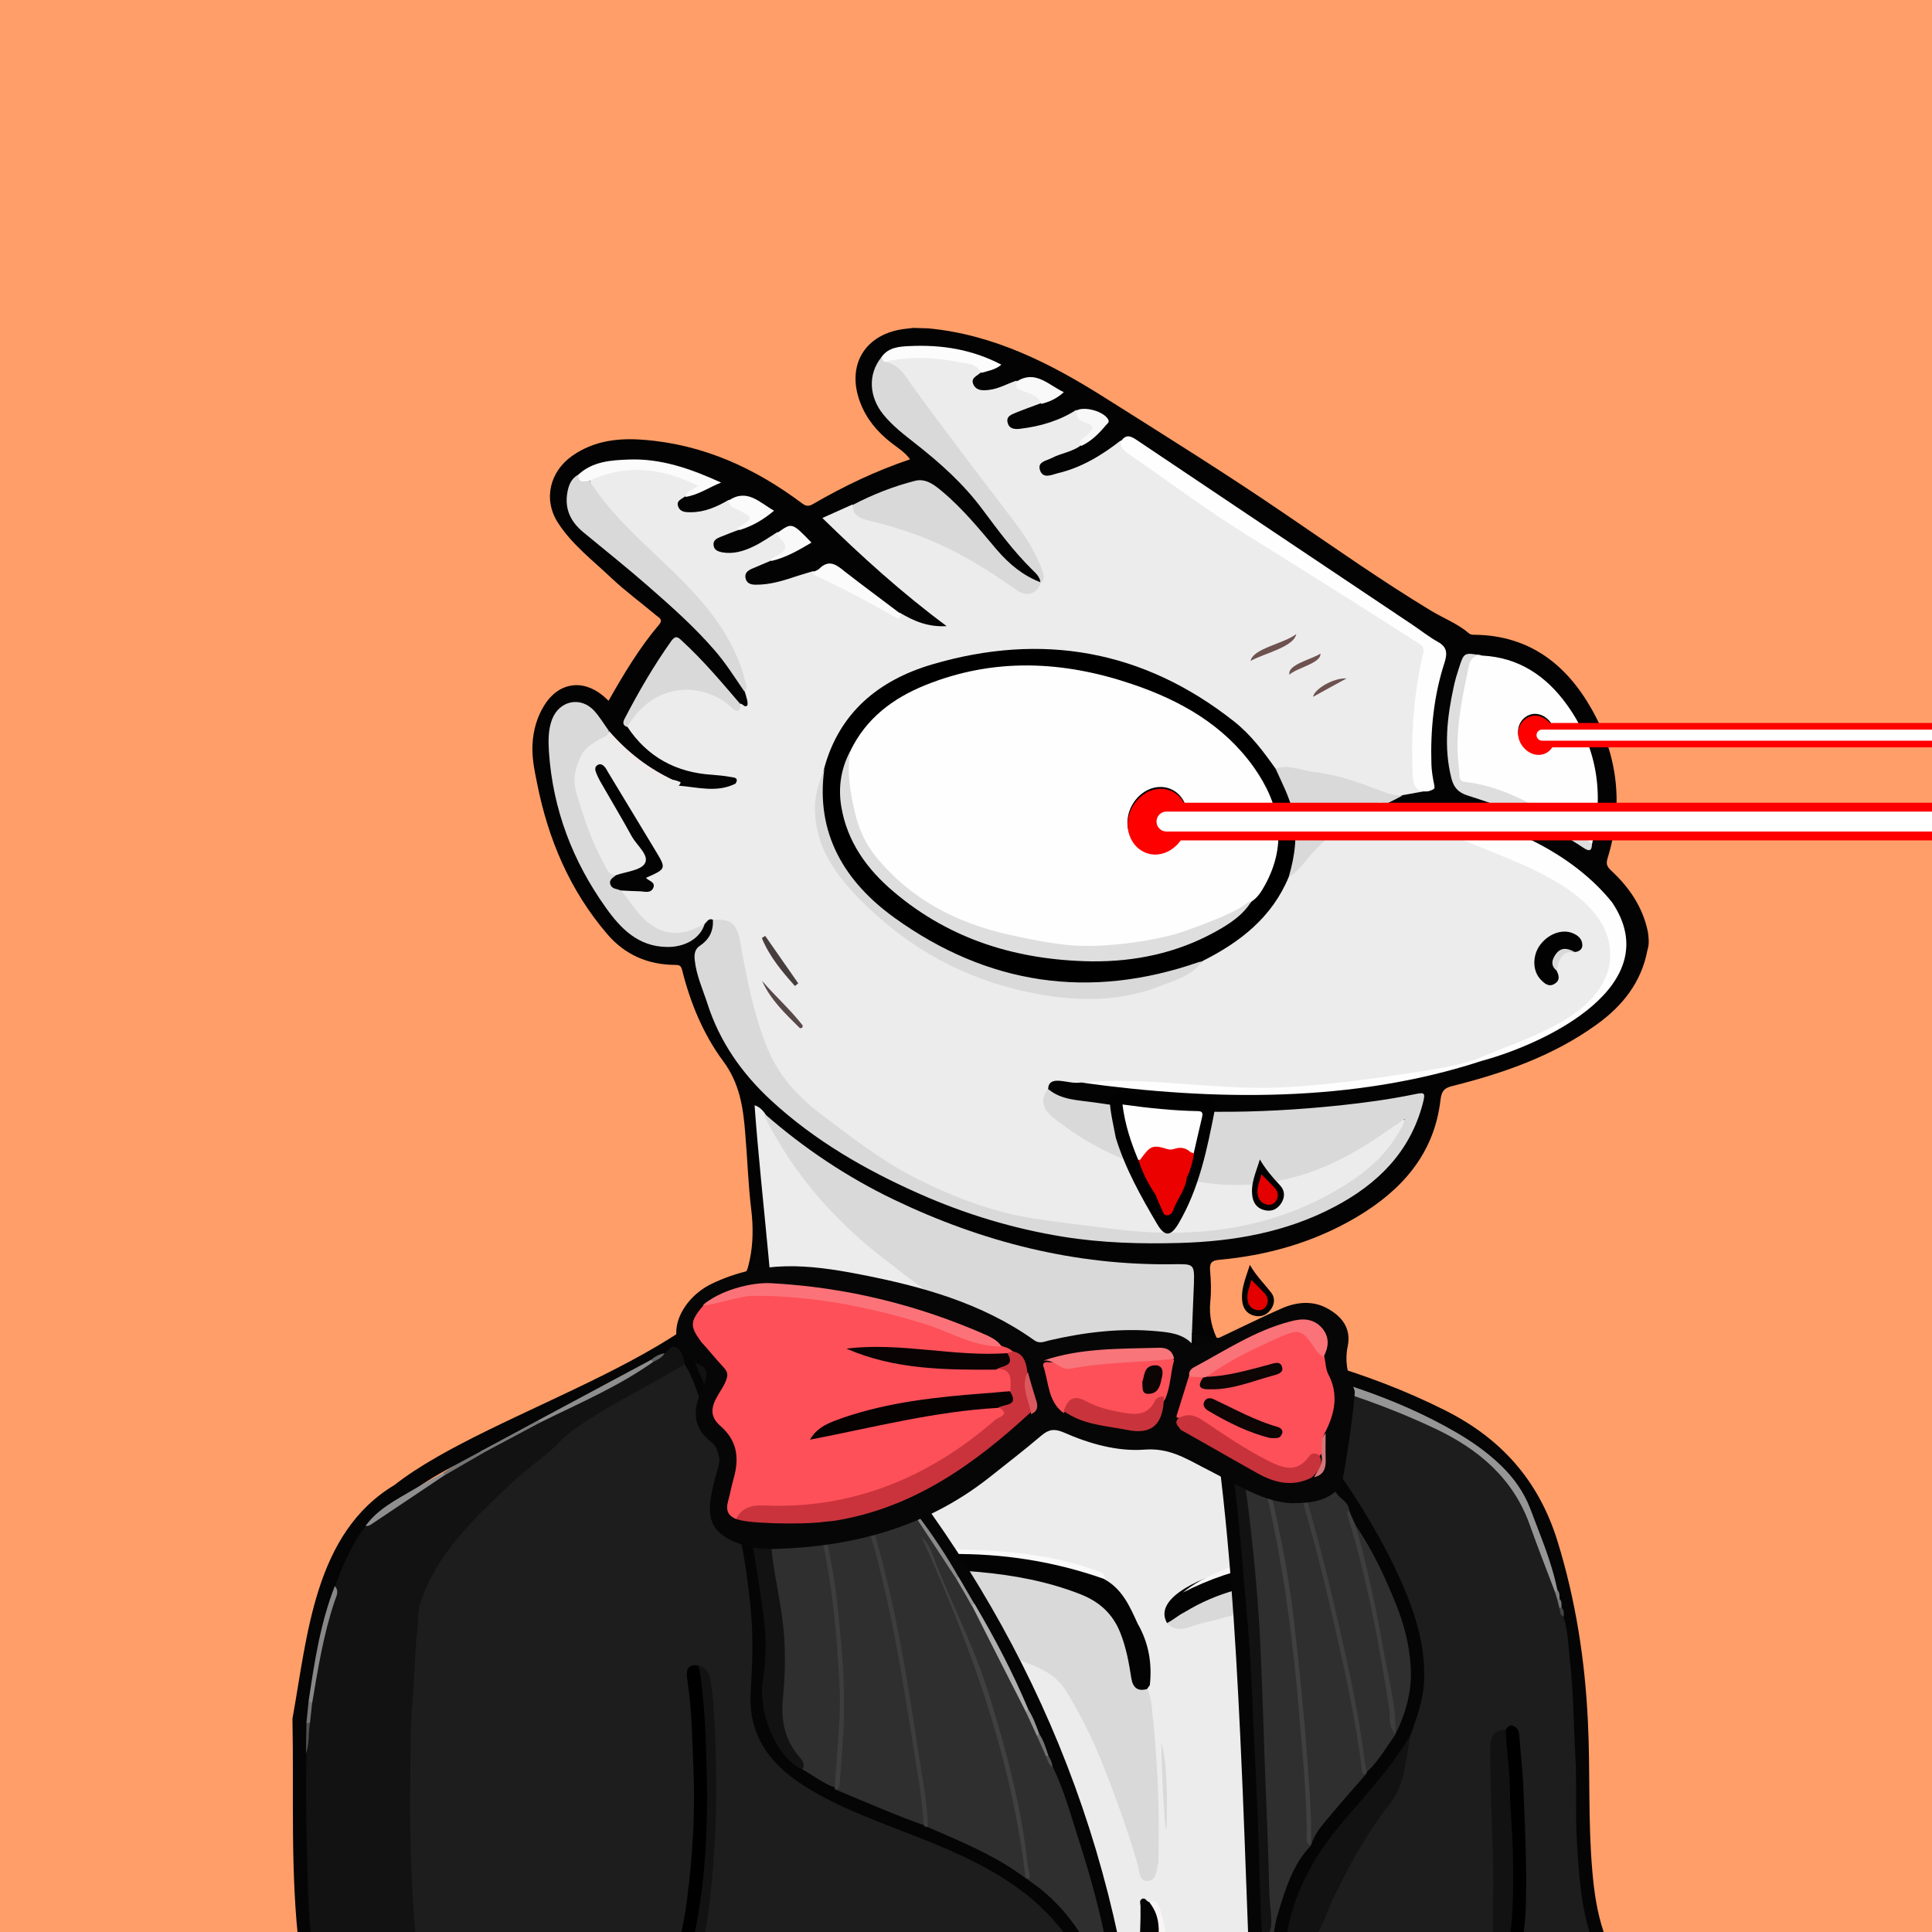 <svg width="872" height="872" viewBox="0 0 872 872" fill="none" xmlns="http://www.w3.org/2000/svg" xmlns:xlink="http://www.w3.org/1999/xlink">
<g id="alpaca">
<g id="background"><rect width="872" height="872" fill="#FF9E68"/></g>
<svg width="872px" height="872px" viewBox="0 0 872 872" version="1.1" xmlns="http://www.w3.org/2000/svg" xmlns:xlink="http://www.w3.org/1999/xlink">
    <title>mask</title>
    <g id="mask" stroke="none" stroke-width="1" fill="none" fill-rule="evenodd">
        <path d="M672.665,881.5 C623.065,881.5 573.465,881.5 523.865,881.5 C524.265,876 525.165,870.4 523.365,865 C522.565,862.4 522.065,859.4 518.365,859.3 C515.365,859.9 516.365,862.3 516.265,864.1 C516.065,870 516.765,876 513.865,881.5 C449.565,881.5 385.365,881.5 321.065,881.5 C319.265,878.8 320.465,875.9 320.865,873.3 C322.065,865.3 320.965,857.4 319.565,849.6 C318.865,845.8 319.265,842.5 320.765,839 C327.965,822.4 330.465,804.9 328.965,786.9 C328.565,782.1 328.765,777.3 327.765,772.5 C327.065,768.9 325.765,765.5 324.265,762.2 C322.765,759 320.565,757.6 317.165,758.4 C314.465,758.1 313.265,755.6 311.165,754.4 C308.665,752.8 306.565,752.5 305.865,756.2 C305.065,758.5 306.165,760.5 307.065,762.4 C312.165,773.8 316.165,785.6 316.765,798.2 C316.765,806.1 313.565,813.1 310.565,820.1 C306.265,830.1 300.765,839.4 293.665,847.6 C292.565,848.9 290.965,850.1 290.965,852.4 C293.265,852.8 295.165,851.9 297.165,851.2 C298.465,850.7 299.865,849.5 301.065,851.5 C303.465,861.7 303.665,871.8 299.065,881.6 C252.465,881.6 205.865,881.6 159.265,881.6 C161.365,878.1 160.865,874.6 159.465,870.9 C155.565,860 152.765,848.7 153.065,837.2 C153.465,820.4 156.265,803.8 162.265,787.9 C169.265,769.5 182.465,757.7 200.565,751.1 C214.665,746 229.065,741.8 243.965,739.8 C245.765,739.6 248.865,739.9 248.965,737.6 C249.165,734.9 245.865,735.2 243.965,734.6 C236.665,732.6 229.165,732.3 221.765,732.1 C206.665,731.6 191.565,732 176.465,734.1 C170.265,735 169.165,733.2 171.165,727 C177.265,708.5 191.165,697.8 208.365,691.2 C225.265,684.8 242.865,681.8 261.265,684 C269.365,685 277.465,685.4 285.465,686.9 C289.465,687.6 292.965,687 296.065,684.1 C312.665,668.9 325.365,651 333.665,630.1 C336.265,623.5 338.165,616.5 339.765,609.5 C340.265,607.6 339.765,604.5 343.365,604.7 C345.665,607 345.365,609.9 345.365,612.7 C345.265,617.6 345.865,622.3 346.965,627 C347.365,628.7 347.765,630.5 349.665,632.3 C349.865,627 350.565,622.5 350.165,617.9 C346.865,586.7 344.465,555.4 341.465,524.1 C340.765,517.2 339.165,510.3 339.665,503.3 C339.765,501.7 339.565,499.6 341.265,498.9 C343.365,498 344.465,500 345.565,501.4 C360.065,532.3 383.065,555.6 410.465,575.1 C420.665,582.4 430.565,589.9 441.265,596.4 C456.865,605.8 474.065,611 491.165,616.3 C504.665,620.5 518.465,623.6 532.465,625.8 C534.365,626.1 536.465,626.2 538.165,627.5 C540.765,632.9 540.665,638.9 542.465,644.8 C543.965,639.7 540.865,634.3 544.365,629.8 C544.965,629.3 545.765,629.3 546.065,630 C548.665,635.3 553.665,637.7 558.565,640.1 C563.965,642.8 569.065,645.7 573.365,649.9 C575.865,652.4 579.465,652.3 582.265,654.1 C583.665,655.3 585.465,656.5 584.765,658.6 C583.965,660.9 581.665,660.7 579.665,661 C575.965,661.4 572.365,662 569.165,663.8 C567.665,664.7 565.865,665.4 565.465,667.7 C567.765,669.2 570.865,667.6 572.865,669.6 C573.165,670.8 572.265,671.4 571.765,672.2 C570.765,673.9 571.665,674.7 573.365,674.8 C574.065,674.9 574.665,674.7 575.365,674.7 C599.465,671.3 621.665,677.4 642.965,688.2 C652.465,693 661.665,698.3 669.565,705.6 C678.465,713.9 685.365,723.5 689.065,735.2 C691.265,742.1 694.765,748.7 695.065,756.2 C696.865,763.9 695.065,772 697.665,779.6 C698.065,787.1 697.165,794.4 694.365,801.4 C693.765,802.1 693.065,802.3 692.265,802.2 C689.965,800.9 689.965,798.3 689.165,796.3 C687.565,791.9 685.665,787.8 682.065,784.6 C679.865,785.3 678.765,783.8 677.565,782.4 C673.965,778 669.765,774.2 665.665,770.3 C662.865,767.6 659.865,766.6 656.365,769.5 C651.465,773.6 650.165,776.8 652.765,781 C657.565,788.6 661.465,796.7 666.165,804.4 C672.065,814 674.365,824.6 675.965,835.6 C677.865,849.1 676.265,862.4 674.965,875.8 C674.765,877.8 674.365,879.9 672.665,881.5 Z" id="white" fill="#ECECEC" fill-rule="nonzero"></path>
        <path d="M418.965,148.2 C448.565,151 474.165,164 498.665,179.5 C526.265,196.9 553.865,214.1 580.765,232.5 C602.365,247.2 623.665,262.2 645.965,275.7 C651.665,279.1 657.965,281.5 663.065,285.9 C663.965,286.6 664.865,286.5 665.865,286.5 C690.265,286.9 706.965,299.8 718.465,320.2 C730.465,341.5 732.765,364.1 725.565,387.4 C724.765,390 725.365,391.2 727.165,392.9 C735.365,400.5 741.465,409.4 743.765,420.6 C744.165,423.4 744.465,426.1 743.565,428.8 C740.865,443.3 732.365,454 720.665,462.4 C701.165,476.5 678.865,484.3 655.765,490.1 C652.065,491 650.665,492.2 650.165,496.4 C647.365,520.9 632.565,537.3 612.365,549.3 C593.265,560.6 572.365,566.6 550.365,568.6 C546.965,568.9 545.865,569.9 546.165,573.5 C546.565,578.1 546.765,582.8 546.265,587.4 C544.865,600.9 552.465,610.6 560.165,619.8 C569.765,631.3 580.665,641.6 590.365,653 C595.265,658.8 601.665,658.8 607.865,659.4 C653.465,663.7 691.365,699.7 701.465,742.9 C705.365,759.6 705.965,776.5 702.965,793.3 C701.665,800.7 704.865,807 706.065,813.7 C709.765,834.7 712.765,855.7 713.165,877 C713.165,878.5 713.465,880 712.465,881.3 C709.465,881.3 706.465,881.3 703.465,881.3 C702.265,880 701.965,878.4 701.965,876.7 C702.165,859.1 700.865,841.6 700.065,824 C699.465,821.3 701.865,817.5 697.265,816.2 C694.565,818.9 694.165,822.3 693.865,825.8 C692.465,840.2 692.065,854.7 689.665,868.9 C688.965,873.2 689.465,878 685.465,881.2 C683.465,881.2 681.465,881.2 679.465,881.2 C678.365,879.9 678.265,878.5 678.665,877 C680.565,870.1 680.865,862.9 681.565,855.8 C682.765,845.3 682.065,834.9 682.065,824.4 C681.965,813.3 681.165,802.2 680.165,791.1 C679.865,787.8 679.665,784.5 682.465,782 C686.965,787.7 690.465,794 691.665,801.3 C692.065,801.7 692.065,802.7 692.365,802.6 C692.865,802.5 692.965,801.7 693.365,801.3 C695.165,794.1 696.565,786.9 696.365,779.4 C695.765,775 695.365,770.6 695.565,766.2 C695.465,764 695.565,761.8 695.165,759.7 C694.565,756.9 694.665,756.6 694.165,755.1 C692.665,745.9 691.065,740.1 688.465,733.1 C674.765,697.1 648.665,676.1 610.665,669.8 C599.565,668 588.465,669.2 577.465,670.1 C575.865,670.2 574.165,670.9 572.665,669.6 C570.165,669.6 567.765,669.7 565.265,669.7 C564.365,669.7 563.165,669.8 562.765,668.7 C562.265,667.4 563.065,666.5 563.965,665.7 C568.265,661.7 573.565,660.1 579.165,659.5 C580.965,659.3 582.665,659.1 584.765,658.9 C584.265,656.7 582.765,655.7 581.465,654.5 C570.865,646.3 562.965,635.5 553.665,626 C551.865,624.1 550.365,621.9 548.065,620.4 C546.165,623.4 547.065,627 544.865,629.5 C542.965,635.7 545.165,642.2 542.865,648.6 C539.565,642 538.965,634.7 537.565,627.5 C536.865,626.5 536.465,625.4 536.465,624.2 C536.565,612.9 535.665,601.6 537.065,590.3 C537.665,585.5 537.165,580.7 537.465,575.8 C537.665,572.5 536.365,571.5 533.065,571.7 C518.865,572.4 504.865,570.9 490.865,569.2 C468.765,566.5 447.565,560.5 426.765,552.6 C401.265,542.9 377.565,529.9 355.965,513.2 C351.865,510 347.765,506.9 345.065,502.3 C344.065,501 343.065,499.8 340.565,498.8 C343.965,544.8 350.565,590.1 350.965,635.8 C346.165,631.1 344.765,625.3 344.465,619.2 C344.165,614.2 343.565,609.3 343.165,604.4 C340.965,602 342.265,598.8 341.365,596.1 C340.965,591.9 340.465,587.8 340.465,585.7 C322.665,620.6 292.665,644.8 257.465,663.3 C262.465,664 268.065,665.2 273.665,666.6 C279.365,668.3 283.965,671.9 288.765,675.2 C290.065,676.1 291.865,677.3 291.065,679.1 C290.165,680.9 288.165,680.3 286.565,679.8 C281.065,677.9 275.265,676.9 269.665,675.6 C245.265,669.7 221.565,672.1 199.065,682.7 C181.265,691.2 168.765,705.2 162.365,724.2 C160.265,731.1 159.765,739.6 160.965,749 C163.765,747 166.265,744.5 169.665,743.5 C174.365,744.5 175.265,746.3 172.765,750.2 C169.765,754.8 166.065,758.9 163.065,763.4 C153.765,777.5 149.965,793.3 147.765,809.8 C144.765,832 149.665,853 157.165,873.6 C158.065,876 159.965,878.3 158.465,881.1 C155.465,881.1 152.465,881.1 149.465,881.1 C145.165,877.6 144.465,872.3 142.965,867.5 C139.765,857.7 138.365,847.5 138.065,837.2 C138.365,827.9 137.465,818.5 138.565,809.2 C140.265,801 140.865,792.6 143.465,784.5 C145.165,779.1 146.865,773.7 149.665,768.8 C152.465,764 152.565,759.7 151.665,754.3 C147.665,732.2 154.365,712.8 168.765,695.8 C181.865,680.4 198.765,671.3 218.065,666.7 C253.265,658.3 283.365,641.3 308.465,615.4 C316.265,607.3 323.265,598.5 329.665,589.1 C338.665,575.8 340.965,561.5 339.065,545.9 C337.665,534.5 337.365,523 336.365,511.6 C335.465,500 333.865,488.9 326.365,478.9 C317.365,466.7 311.565,452.6 307.865,437.8 C307.365,435.6 306.365,435.5 304.465,435.5 C292.365,435.4 282.065,430.9 274.165,421.7 C257.165,401.9 247.365,378.7 242.365,353.3 C241.165,347.4 239.965,341.6 240.365,335.5 C240.765,329.4 242.365,323.7 245.565,318.5 C251.965,308 262.965,306.3 272.265,314.1 C272.965,314.7 273.765,315.4 274.665,316.3 C281.565,304.1 288.665,292.3 297.565,281.8 C299.365,279.6 297.465,278.8 296.365,277.9 C289.565,272.2 282.465,267 276.065,261 C267.665,253 258.265,245.9 251.865,236 C245.065,225.5 248.065,212.8 258.465,205.6 C268.165,198.9 279.065,197.6 290.365,198.5 C317.265,200.5 340.865,211.3 362.165,227.3 C364.265,228.9 365.665,228.3 367.465,227.2 C381.165,219.3 395.365,212.5 410.765,207.3 C408.265,203.9 404.965,202 402.065,199.7 C395.965,194.9 391.065,189.1 388.265,181.7 C381.765,164.7 390.565,150.4 408.765,148.4 C409.965,148.3 411.065,148.1 412.265,148 C415.765,148.1 414.765,148.1 418.965,148.2 Z" id="white" fill="#030303" fill-rule="nonzero"></path>
        <path d="M342.165,595.7 C342.665,600.1 342.665,601.1 343.065,604.8 C340.065,610.8 339.365,617.4 337.365,623.7 C329.465,648.8 314.665,669.1 295.565,686.7 C292.465,689.5 288.665,689.2 285.165,688.5 C271.965,685.7 258.565,684.1 245.265,685 C222.465,686.5 200.765,691.9 183.665,708.8 C177.665,714.7 174.365,722 171.765,729.8 C170.865,732.4 170.965,733.8 174.665,733.2 C191.765,730.4 209.065,730.1 226.265,730.9 C233.565,731.2 241.165,731.5 248.265,734.3 C249.665,734.9 252.065,734.7 251.765,737 C251.565,739 250.365,740.5 247.865,740.8 C237.965,741.9 228.265,743.9 218.765,746.7 C203.065,751.4 187.465,756 175.565,768.7 C166.165,778.8 162.265,791.1 158.865,803.8 C155.965,814.4 154.765,825.3 154.565,836.2 C154.265,849.2 157.465,861.8 162.065,874 C163.465,877.7 163.565,880.3 159.365,881.7 C159.065,881.7 158.665,881.7 158.365,881.7 C153.465,868.9 149.065,855.9 147.165,842.2 C142.665,810 147.965,780.2 168.565,754 C169.565,752.7 170.665,751.4 171.665,750.1 C174.365,746.9 173.965,745.1 169.465,744.9 C163.665,743.6 161.365,741.3 162.365,736 C163.065,731.9 159.565,728.5 161.265,724.6 C164.665,712.4 171.665,702.3 181.065,694.1 C202.065,675.6 227.265,670.2 254.465,672.4 C266.065,673.3 277.465,675.6 288.365,679.9 C289.065,680.2 289.965,680.1 290.965,679.7 C285.565,675 279.965,670.8 273.265,668.2 C271.665,665.7 273.565,664.7 275.165,663.5 C281.265,658.6 287.965,654.7 294.165,649.9 C307.465,639.8 316.965,626.4 325.965,612.6 C328.765,608.3 330.765,603.5 336.265,601.6 C337.565,601.2 337.965,599.7 338.765,598.6 C339.465,597 339.965,595.1 342.165,595.7 Z" id="white" fill="#D9D9D9" fill-rule="nonzero"></path>
        <path d="M682.665,782.2 C680.465,783.3 681.665,785.1 681.765,786.6 C683.065,821.3 688.165,845.4 677.765,881.5 C676.065,881.5 674.465,881.5 672.765,881.5 C680.465,843.2 673.965,812.7 651.265,781 C645.365,775.7 659.265,760.1 665.965,768.4 C669.865,770.9 678.865,784.4 682.665,782.2 Z" id="white" fill="#D9D9D9" fill-rule="nonzero"></path>
        <path d="M300.165,850.6 C297.665,853.2 294.265,853.4 291.065,854.1 C290.165,854.3 288.965,854.2 288.365,853.2 C287.765,852.1 288.665,851.4 289.265,850.6 C292.265,846.9 295.665,843.3 298.365,839.3 C306.865,826.8 313.665,813.6 315.865,798.5 C315.365,794.1 316.165,789.6 315.665,785.2 C314.665,776.6 311.765,768.8 307.365,761.4 C306.265,759.6 304.765,757.9 305.065,755.5 C305.565,750.9 307.265,749.8 310.865,752.4 C312.865,753.8 314.465,755.8 316.265,757.5 C321.065,760.9 322.665,766.3 324.165,771.5 C328.865,787.7 325.865,803.5 320.265,818.9 C318.365,824.2 315.965,829.4 312.765,834.1 C310.765,837 310.865,839.8 311.765,843.1 C314.765,854.5 313.865,865.8 311.065,877.1 C310.565,878.9 309.865,880.6 308.065,881.5 C305.365,881.5 302.765,881.5 300.065,881.5 C302.065,872.1 303.265,862.7 302.765,853.1 C302.765,851.1 302.665,849.7 300.165,850.6 Z" id="white" fill="#030303" fill-rule="nonzero"></path>
        <path d="M308.065,881.5 C312.665,868 314.465,854.4 309.365,840.6 C308.465,838.2 309.565,836.8 310.665,835.2 C319.865,820.3 324.965,804.3 324.965,786.7 C324.965,776.1 322.165,766.4 316.365,757.6 C321.265,754.5 323.465,757 325.665,761.4 C328.565,767.4 329.365,773.6 330.165,780 C332.265,796.9 329.965,813.3 326.065,829.6 C325.865,830.2 325.865,831 325.565,831.5 C318.265,841.9 321.765,853.2 322.865,864.3 C323.465,870 321.865,875.8 321.065,881.5 C316.765,881.5 312.465,881.5 308.065,881.5 Z" id="white" fill="#D9D9D9" fill-rule="nonzero"></path>
        <path d="M685.665,881.5 C688.965,871.5 689.765,861.1 690.665,850.7 C691.465,841.8 691.965,832.9 692.865,824 C693.265,820.3 693.765,817.9 696.665,815.1 C696.765,815 697.565,814.1 697.665,814.1 C697.665,814.1 697.665,814.1 697.765,814.3 C700.065,817.6 700.665,820.1 700.365,825.1 C697.865,841.3 700.565,857.6 700.165,873.9 C700.065,876.5 700.565,879.3 698.665,881.5 C694.365,881.5 690.065,881.5 685.665,881.5 Z" id="white" fill="#D9D9D9" fill-rule="nonzero"></path>
        <path d="M698.665,881.5 C699.765,861.9 698.865,838.2 699.965,818.3 C704.465,838.2 703.565,860.8 703.665,881.5 C701.965,881.5 700.365,881.5 698.665,881.5 Z" id="white" fill="#FDFCFB" fill-rule="nonzero"></path>
        <path d="M513.865,881.5 C514.565,874.5 514.865,867.4 514.765,860.3 C514.765,859.2 514.065,857.9 515.365,857.1 C516.965,856.2 517.465,858.3 518.665,858.5 C519.465,858.6 520.265,859 520.765,859.6 C524.865,864 525.365,876.3 521.765,881.4 C519.165,881.5 516.565,881.5 513.865,881.5 Z" id="white" fill="#040404" fill-rule="nonzero"></path>
        <path d="M300.165,850.6 C300.865,849.1 301.765,847.8 303.765,846.5 C305.165,858.7 304.765,870.3 300.065,881.4 C299.765,881.4 299.365,881.4 299.065,881.4 C301.165,871.3 302.165,861 300.165,850.6 Z" id="white" fill="#F9F4F3" fill-rule="nonzero"></path>
        <path d="M677.665,881.5 C680.665,863 682.165,844.4 682.865,825.7 C682.865,836.1 682.865,846.5 682.865,856.9 C683.165,865.3 680.765,873.3 679.665,881.6 C679.065,881.5 678.365,881.5 677.665,881.5 Z" id="white" fill="#D9D9D9" fill-rule="nonzero"></path>
        <path d="M521.865,881.5 C523.265,873.5 524.365,865.6 518.765,858.6 C521.665,856.8 522.865,859.6 523.365,861.1 C525.565,867.8 527.865,874.6 523.865,881.6 C523.165,881.5 522.565,881.5 521.865,881.5 Z" id="white" fill="#F9F5F5" fill-rule="nonzero"></path>
        <path d="M345.065,502.7 C362.765,518.2 382.165,531.2 403.365,541.4 C443.365,560.6 485.365,571.3 529.965,570.6 C538.765,570.5 539.165,570.4 538.865,579.5 C538.265,595.6 537.265,611.7 537.665,627.8 C524.165,626.4 510.965,623.4 497.865,619.7 C479.965,614.6 462.065,609.4 445.665,600.5 C428.865,591.4 413.765,579.6 398.765,568 C376.365,550.6 357.965,529.7 345.265,504.1 C345.065,503.7 345.165,503.1 345.065,502.7 Z" id="white" fill="#D9D9D9" fill-rule="nonzero"></path>
        <path d="M517.765,762.3 C519.765,766.1 519.765,770.1 520.165,773.7 C520.865,779.3 521.265,784.9 521.665,790.5 C522.965,806.5 523.165,822.7 522.865,838.8 C522.865,839.3 522.965,839.8 522.865,840.3 C521.965,843.7 522.265,848.7 517.865,849 C514.165,849.2 514.265,844.4 513.465,841.5 C508.865,825.6 503.165,810.1 497.065,794.7 C492.665,783.7 487.265,773.3 481.165,763.2 C476.565,755.6 468.765,752.4 460.965,749.6 C447.365,744.8 433.665,739.8 419.365,738.2 C409.265,737.1 399.065,735.9 388.665,737.3 C379.365,738.6 369.865,739 360.465,739.6 C354.365,739.9 348.265,741.1 342.165,740.8 C334.265,740.4 327.365,737.5 320.865,733.4 C320.365,733.1 320.265,732.3 320.065,731.7 C320.365,729.1 322.665,729 324.465,728.3 C348.865,719.2 373.865,712.4 399.765,709 C428.265,705.3 456.065,707.9 483.565,716.5 C501.565,722.1 508.865,735.2 511.265,752.4 C511.865,756.9 512.865,760.7 517.765,762.3 Z" id="white" fill="#D9D9D9" fill-rule="nonzero"></path>
        <path d="M517.765,762.3 C513.565,763.6 511.365,761.7 510.665,757.7 C509.565,750.7 508.365,743.8 505.665,737 C502.165,728.1 495.865,722.7 487.265,719.4 C472.565,713.7 457.365,710.9 441.765,709.5 C401.565,705.9 363.765,715.8 326.365,729 C324.165,729.8 322.065,730.7 319.965,731.6 C318.865,731.5 317.365,731.8 317.065,730.3 C316.665,728.7 318.165,728 319.265,727.5 C325.165,724.6 331.065,721.8 337.065,719 C340.665,717.1 341.465,717 343.665,715.9 C361.365,708.8 379.765,705 398.565,702.7 C403.865,702.1 409.065,701.2 414.365,700.9 C434.065,699.9 453.765,700.4 473.165,704.4 C479.965,705.8 486.665,707.6 493.265,709.6 C495.365,710.3 497.365,711.1 498.665,712.9 C506.565,717.3 509.965,725.1 513.465,732.8 C518.465,741.5 520.065,750.8 518.965,760.6 C518.565,761.1 518.165,761.7 517.765,762.3 Z" id="white" fill="#030303" fill-rule="nonzero"></path>
        <path d="M572.665,669.8 C612.865,662.8 647.665,672.4 674.265,704.6 C685.165,717.8 691.265,733.8 694.565,750.7 C694.865,752.3 696.665,777.1 695.665,779.1 C694.665,779.1 695.665,768.1 693.765,755.6 C689.565,736.5 683.165,718.8 667.465,705.7 C646.865,688.6 623.365,678.7 596.765,675.5 C589.365,674.6 582.265,674.8 575.065,676.1 C572.765,676.5 570.465,677.1 569.565,674.6 C568.665,672.1 570.865,670.9 572.665,669.8 Z" id="white" fill="#FEFEFD" fill-rule="nonzero"></path>
        <path d="M611.665,706.8 C624.665,713.1 637.665,725.8 618.665,721 C589.365,705.7 554.065,718.3 526.765,732.6 C515.065,712.6 592.465,695.2 611.665,706.8 Z" id="white" fill="#030303" fill-rule="nonzero"></path>
        <path d="M526.765,732.6 C529.665,731.1 531.665,729.1 534.765,727.6 C545.965,723.1 557.165,718.5 569.265,716.4 C586.565,713.4 603.565,713 619.965,720.6 C621.065,721.2 622.065,721.9 623.165,722.5 C621.965,729.5 621.865,729.4 614.165,727.7 C605.465,725.8 596.765,723.7 587.765,723.6 C574.165,723.5 561.365,727.8 548.465,731.2 C545.065,732.1 541.665,732.7 538.365,733.9 C534.265,735.4 530.265,736.3 526.765,732.6 Z" id="white" fill="#D9D9D9" fill-rule="nonzero"></path>
        <path d="M498.765,712.8 C452.365,696.3 405.865,699.2 359.365,711.9 C353.965,713.4 348.565,715.1 343.165,716.7 C342.165,717.2 341.065,717.6 341.165,715.8 C357.065,707.3 374.765,705 392.165,702 C402.065,700.3 412.265,698.7 422.165,699 C446.265,699.6 470.465,700.1 493.565,708.5 C495.865,709.3 498.665,709.4 498.765,712.8 Z" id="white" fill="#FBFAFA" fill-rule="nonzero"></path>
        <path d="M544.965,629.7 C544.965,625.7 545.865,621.9 547.565,617.7 C558.965,630.2 570.265,642.4 581.465,654.6 C576.665,653 575.465,652.4 569.665,650 C561.465,645.5 545.665,633.4 544.965,629.7 Z" id="white" fill="#D9D9D9" fill-rule="nonzero"></path>
        <path d="M611.665,706.8 C585.265,701.1 557.665,706.6 533.865,718.8 C551.865,704 593.865,694.3 611.665,706.8 Z" id="white" fill="#F8F6F6" fill-rule="nonzero"></path>
        <path d="M390.065,600.7 C402.465,612.6 415.765,623.4 431.065,631.6 C431.965,632.1 432.865,632.5 432.965,633.7 C431.965,634 431.065,634 430.065,633.5 C414.965,626.3 401.565,616.8 390.265,604.6 C389.665,603.9 389.265,602.9 388.765,602.1 C388.465,600.8 389.065,600.5 390.065,600.7 Z" id="white" fill="#2F2322" fill-rule="nonzero"></path>
        <path d="M305.065,755.6 C314.365,768.5 319.365,782.5 315.965,798.6 C315.265,794.1 314.765,789.6 313.765,785.1 C312.065,777.7 309.265,770.7 306.365,763.7 C305.265,761.3 302.665,758.7 305.065,755.6 Z" id="white" fill="#F8F2F2" fill-rule="nonzero"></path>
        <path d="M182.065,716.4 C189.465,707 199.165,701.6 211.165,700.7 C211.765,701.8 210.865,702 210.165,702.4 C199.465,704.4 190.365,709.3 183.165,717.6 C182.265,717.8 181.765,717.5 182.065,716.4 Z" id="white" fill="#55403F" fill-rule="nonzero"></path>
        <path d="M475.165,621.6 C484.165,623.2 493.365,623.6 501.965,627.3 C492.765,626.7 483.765,625.1 475.165,621.6 Z" id="white" fill="#705453" fill-rule="nonzero"></path>
        <path d="M189.565,845 C185.265,842.2 181.665,838.8 179.565,834 C183.665,836.9 187.065,840.6 189.565,845 Z" id="white" fill="#826261" fill-rule="nonzero"></path>
        <path d="M526.665,808.7 C526.265,801.2 526.265,793.7 524.165,786.4 C524.265,804.3 527.065,850.1 526.665,808.7 Z" id="white" fill="#D9D9D9" fill-rule="nonzero"></path>
        <path d="M266.065,848.3 C256.765,856.9 271.065,849.6 272.865,843.4 C269.465,844.4 267.765,846.5 266.065,848.3 Z" id="white" fill="#7B5D5B" fill-rule="nonzero"></path>
        <path d="M321.765,415.1 C319.765,414.3 319.165,416 318.065,417 C312.865,422.4 304.165,424.1 296.965,420.6 C288.965,416.7 283.565,410.1 279.765,402.2 C282.465,399.7 285.665,401 288.765,401.1 C291.065,401.2 293.765,401.7 291.665,397.9 C290.165,395.3 292.365,394.8 293.865,393.9 C297.965,391.5 298.365,390.5 295.865,386.5 C288.265,374 280.365,361.7 273.165,349 C272.765,348.3 272.365,347.5 271.165,347.7 C270.365,349.8 271.765,351.5 272.665,353.1 C278.165,363.6 284.465,373.5 290.465,383.7 C293.965,389.5 293.565,390.7 287.265,393.2 C284.165,394.4 281.165,395.8 277.765,396 C274.765,396 273.465,393.8 272.165,391.6 C265.565,380.2 261.165,367.8 258.265,355 C256.065,345.4 262.865,335.4 273.465,331.3 C275.865,331.2 276.765,333.2 278.065,334.6 C284.665,341.8 292.365,347.6 301.365,351.5 C302.265,351.9 303.165,352.4 304.165,352 C305.165,352.3 306.165,352.6 307.165,353 C307.165,353.7 306.765,354.2 306.265,354.6 C314.865,355.3 323.565,357.9 331.965,353.7 C333.665,351 331.265,350.9 329.865,350.7 C327.165,350.2 324.265,349.9 321.565,349.7 C305.165,348.7 292.165,341.7 283.065,327.9 C282.565,326.2 283.565,325 284.365,323.8 C294.265,309 313.465,305.5 328.065,315.8 C329.965,317.1 331.565,319.1 334.165,317.6 C335.265,317.6 336.065,319.5 337.165,318.5 C337.665,318.1 337.365,316.6 337.165,315.7 C336.865,314.4 336.465,313.2 336.065,311.9 C335.565,307.1 334.365,302.4 332.265,298 C327.065,287 320.865,276.6 312.065,267.9 C298.965,254.9 285.965,241.8 272.865,228.7 C269.265,225.1 266.665,221 266.065,215.8 C267.165,214.1 268.865,213.6 270.665,213.1 C284.365,209.1 297.765,209.5 310.865,215.6 C312.565,216.4 315.065,216.8 315.065,219.2 C315.065,221.6 312.465,221.9 310.865,222.8 C310.265,223.1 309.665,223.4 309.265,224 C307.765,225.3 304.965,225.9 306.165,228.8 C307.165,231.2 309.565,231.2 311.765,231.2 C318.065,231.2 323.665,228.7 328.965,225.6 C331.165,227 333.265,228.6 335.665,229.8 C340.565,232.3 340.565,234.3 335.865,237.4 C335.165,237.8 334.265,237.9 334.065,238.9 C331.165,240 328.165,241.1 325.265,242.3 C323.565,243 321.765,243.8 322.065,246.1 C322.365,248.4 324.165,248.9 325.965,249.3 C331.165,250.2 335.865,248.7 340.365,246.5 C344.065,244.7 347.465,242.3 350.965,240.1 C357.365,247.7 357.365,247.7 348.065,253 C345.165,254.2 342.265,255.5 339.365,256.7 C337.565,257.5 336.065,258.6 336.465,260.8 C336.865,263.2 338.765,263.9 340.965,263.9 C347.765,264 354.065,261.9 360.365,259.8 C362.565,259.1 364.765,258.5 366.965,257.8 C379.565,263.1 391.365,270 403.465,276.4 C404.265,276.8 405.165,278.3 406.065,276.5 C412.365,280.3 418.865,283.1 427.265,282.6 C407.065,267.6 389.065,251.3 371.165,233.8 C375.665,231.8 380.265,229.7 384.765,227.7 C388.665,234.4 395.865,234.3 401.965,236 C422.065,241.7 440.065,251.7 457.165,263.3 C463.165,267.4 463.965,267.4 469.665,262.7 L469.565,262.8 C470.665,258.8 468.465,255.6 466.865,252.3 C460.465,239.4 451.265,228.4 442.465,217.1 C434.065,206.3 425.865,195.4 417.965,184.3 C413.965,178.7 409.765,173.4 405.465,168.1 C404.165,166.5 402.465,165.6 400.565,164.9 C399.365,164.5 397.665,163.9 399.565,162.2 C408.865,158.9 418.365,159.7 427.865,161 C431.965,161.6 436.065,161.9 439.865,163.7 C441.665,164.5 443.765,165.2 442.765,168 C441.265,169.7 437.865,170.4 439.365,173.6 C440.765,176.4 443.565,176.3 446.265,176 C450.765,175.5 454.565,173.2 458.765,171.8 C460.565,174.9 463.765,175.8 466.765,177 C469.065,177.9 470.865,179 469.765,182 C466.065,183.4 462.365,184.7 458.665,186.2 C456.565,187.1 453.865,187.9 454.865,191 C455.665,193.8 458.365,193.8 460.665,193.5 C469.665,192.4 478.165,189.9 485.765,185 C487.165,187 488.565,188.9 491.065,189.8 C494.565,191.1 494.365,193.2 492.265,195.8 C490.865,197.6 488.565,198.6 487.865,201 C483.965,204 478.965,204.5 474.765,206.7 C472.265,208 467.965,208.4 469.465,212.4 C470.865,216.2 474.665,214.3 477.365,213.6 C488.065,211.1 497.265,205.5 505.865,198.8 C510.665,205.2 518.065,208.4 524.265,213.1 C550.565,232.9 578.965,249.7 606.965,267 C618.265,274 629.065,281.9 640.465,288.7 C643.165,290.3 644.065,292.4 643.265,295.4 C639.665,309.7 639.165,324.3 638.265,338.9 C637.965,343.2 639.065,347.5 639.165,351.8 C639.265,355.4 642.965,355 644.765,356.8 C640.865,357.5 636.965,358.2 633.065,358.9 C629.165,360.4 625.565,359.2 621.965,357.7 C608.865,352.2 595.065,349.5 581.065,347.6 C579.365,347.4 577.765,347.6 576.065,347.5 C574.465,347.3 573.465,346.1 572.565,344.9 C551.765,316.2 522.465,302.3 488.465,296.3 C468.165,292.7 448.065,293.3 428.165,298.7 C401.965,305.9 380.965,319.3 372.965,347.2 C365.465,365.7 369.565,381.9 382.065,396.8 C394.265,411.2 408.365,423.3 424.965,432.1 C441.865,441.1 460.065,446.2 479.065,448.6 C499.065,451 517.765,447.5 535.465,437.9 C537.665,436.7 539.865,435.5 541.365,433.4 C542.965,431.6 545.065,430.7 547.165,429.6 C561.365,422.2 572.665,411.8 579.465,397 C579.765,396.2 580.265,395.5 580.865,394.9 C588.665,387.9 594.665,379.2 603.165,372.8 C608.665,368.6 614.265,364.8 620.365,361.9 C621.865,361.2 626.565,359.9 624.665,363 C624.665,363.3 624.465,362.8 624.365,363.6 C624.065,365.9 625.465,365.1 626.665,364.9 C631.565,363.8 636.665,362.7 641.665,364.6 C640.365,368.5 642.565,370.5 645.765,371.9 C652.365,374.7 659.165,376.9 665.765,379.6 C678.865,384.9 691.865,390.4 704.165,397.5 C711.165,401.6 716.965,407.2 722.065,413.3 C730.365,423.1 729.465,440.3 720.665,449.7 C713.165,457.8 703.665,462.9 693.865,467.6 C684.965,471.8 675.965,475.6 666.665,478.7 C662.565,479.9 658.565,481.5 654.365,482.4 C635.765,486.8 616.865,489.4 597.965,491.5 C582.965,493.2 567.865,492.8 552.665,492.4 C539.365,492.1 526.165,491.1 512.965,490.1 C504.565,489.5 496.165,488.6 487.765,488.6 C484.465,489.1 481.265,488 478.065,487.8 C475.165,487.6 473.165,488.4 473.065,491.6 C471.165,497.4 473.365,501.2 478.065,504.8 C499.165,520.9 523.165,529.8 549.165,533 C567.165,535.2 584.565,531.4 601.065,523.6 C610.865,518.9 619.965,513.1 628.865,506.9 C630.265,505.9 631.965,503.7 633.565,505.2 C635.365,506.8 633.665,508.9 632.765,510.6 C627.165,521.8 617.865,529.3 607.765,535.8 C588.365,548.4 566.765,554.4 543.965,557.2 C529.065,559 514.465,556.1 499.765,555.5 C487.065,555 474.665,552.7 462.265,550.4 C435.565,545.5 411.765,534 389.665,518.6 C380.265,512 370.965,505.2 362.465,497.5 C349.465,485.8 342.465,470.7 338.965,453.9 C336.865,443.8 333.665,434 332.465,423.7 C331.965,419.7 329.665,417 325.465,416.3 C324.165,416.2 322.865,416 321.765,415.1 Z" id="white" fill="#ECECEC" fill-rule="nonzero"></path>
        <path d="M321.765,415.1 C330.365,414.7 332.665,417 334.165,425.6 C337.065,441.7 340.165,457.9 346.365,473.1 C351.465,485.7 360.565,495.4 371.365,503.5 C384.865,513.7 398.265,524.1 413.465,531.8 C430.365,540.3 447.865,547.1 466.865,550 C478.465,551.8 490.065,553.1 501.765,554.6 C538.465,559.3 573.565,555.3 605.765,535.7 C617.265,528.7 627.165,520 633.265,507.6 C633.565,507.1 633.565,506.4 633.965,505 C624.865,511.3 616.465,517.3 607.265,522.1 C590.165,531.1 572.065,535.7 552.665,534.7 C538.465,534 524.965,529.8 511.765,525 C498.665,520.2 486.465,513.3 475.465,504.5 C470.265,500.4 469.365,495.7 473.165,491.6 C479.065,496.5 486.465,496.5 493.365,497.5 C530.465,503.2 567.565,502.8 604.865,498.9 C616.065,497.7 627.265,496.2 638.365,493.9 C643.265,492.9 643.365,493.2 642.165,498.1 C636.365,520.1 621.665,534.5 602.265,544.7 C580.465,556.2 556.865,560.3 532.565,561 C514.965,561.5 497.165,561 479.865,558.2 C457.565,554.6 435.965,548.1 415.165,538.9 C390.765,528.1 367.765,514.9 347.965,496.6 C334.765,484.4 324.765,470.1 319.265,452.9 C317.165,446.4 314.265,440.2 313.565,433.3 C313.265,430.5 313.665,428.3 315.965,426.8 C320.165,424 322.065,420.1 321.765,415.1 Z" id="white" fill="#D9D9D9" fill-rule="nonzero"></path>
        <path d="M668.965,295.9 C685.465,296.7 697.865,305.1 707.165,318 C720.865,337 724.165,358.2 718.565,380.9 C715.765,382.3 714.265,379.8 712.565,378.5 C700.165,369.1 686.965,361.2 671.965,356.6 C668.965,355.7 665.965,354.6 662.765,354.4 C658.765,354.1 657.765,351.9 657.165,348.3 C654.665,332 658.065,316.2 661.565,300.5 C662.565,296.2 664.665,294.6 668.965,295.9 Z" id="white" fill="#FEFEFE" fill-rule="nonzero"></path>
        <path d="M644.865,357.1 C639.765,357.8 637.965,355.4 637.665,350.4 C636.765,331.6 638.065,313.1 642.365,294.8 C643.065,291.9 641.465,291.1 639.565,289.9 C613.865,273.4 587.965,257.2 562.165,241.1 C544.065,229.8 526.865,216.9 509.265,204.8 C507.265,203.4 505.565,201.9 505.865,199.2 C507.865,196.4 509.665,196.3 512.765,198.4 C554.265,226.3 595.865,254.1 637.365,281.9 C641.265,284.5 644.865,287.4 648.965,289.7 C652.965,291.9 653.365,294.6 652.065,298.8 C647.165,313.8 645.565,329.3 646.065,345 C646.165,348 646.665,351 647.265,353.9 C647.665,356 647.765,356.1 644.865,357.1 Z" id="white" fill="#FEFEFE" fill-rule="nonzero"></path>
        <path d="M280.165,401.9 C284.365,406.5 287.265,412.1 292.265,416.2 C299.865,422.3 307.565,422.4 315.865,418.1 C316.565,417.7 317.365,417.4 318.065,417 C316.065,423.6 309.065,427.6 300.865,427.4 C287.965,427.2 280.065,419 273.465,409.7 C258.465,388.7 249.565,365.4 247.765,339.5 C247.465,334.5 247.365,329.5 249.165,324.7 C252.465,316.1 262.265,314.1 268.365,321 C270.765,323.7 272.665,326.9 274.765,329.8 C274.565,330.5 274.865,331.4 273.965,331.9 C268.965,334.5 263.965,336.8 261.565,342.6 C259.265,347.9 258.565,352.8 260.265,358.4 C263.565,369.2 267.065,379.9 272.565,389.8 C273.765,392 274.465,395 277.965,394.9 C276.565,398 277.965,400.1 280.165,401.9 Z" id="white" fill="#D9D9D9" fill-rule="nonzero"></path>
        <path d="M266.065,217 C279.165,237.7 299.365,251.8 315.265,269.9 C324.965,280.9 332.865,293.1 336.365,307.6 C336.765,309.2 337.565,310.8 335.965,312.1 C331.565,305.7 327.465,299.1 322.265,293.2 C313.165,282.7 302.865,273.6 292.465,264.5 C282.965,256.2 273.065,248.3 263.365,240.3 C257.665,235.6 254.765,229.9 256.065,222.3 C256.665,218.9 257.865,215.9 261.065,214.2 C262.565,215.4 264.565,215.8 266.065,217 Z" id="white" fill="#D9D9D9" fill-rule="nonzero"></path>
        <path d="M469.865,262.9 C467.865,268.3 463.365,269.6 458.665,266.2 C448.665,259.2 438.365,252.5 427.365,247.2 C416.265,241.9 404.765,238 392.765,235.1 C388.765,234.2 384.865,233.1 384.865,227.9 C393.865,223.2 403.265,219.5 413.065,217 C417.965,215.8 421.965,219 425.465,222 C434.665,229.7 442.265,239.1 449.965,248.2 C455.565,254.7 461.865,259.9 469.865,262.9 Z" id="white" fill="#D9D9D9" fill-rule="nonzero"></path>
        <path d="M398.965,163.3 C405.565,164 408.465,169.5 411.665,174 C426.965,195.2 442.965,215.8 458.665,236.6 C463.365,242.8 467.365,249.5 470.165,256.8 C470.965,258.9 471.965,261.2 469.665,263.1 C469.465,260.5 467.665,258.9 466.065,257.3 C457.465,248.9 450.365,239.2 443.265,229.7 C434.765,218.3 424.265,208.9 413.165,200.2 C408.065,196.2 402.965,192.3 398.765,187.2 C392.165,179.1 391.665,168.9 397.765,161.3 C398.765,161.6 398.965,162.3 398.965,163.3 Z" id="white" fill="#D9D9D9" fill-rule="nonzero"></path>
        <path d="M624.865,363.2 C624.165,361.9 623.165,361.8 621.865,362.5 C609.365,369.1 598.465,377.4 589.465,388.4 C587.165,391.2 584.865,394 581.565,395.9 C580.165,394 580.965,392 581.465,390.2 C584.965,378.1 582.965,366.6 577.865,355.3 C576.665,352.7 574.365,350.3 575.565,347 C581.765,344.7 587.465,347.9 593.465,348.5 C604.165,349.7 614.265,353.5 624.265,357.3 C627.065,358.4 629.965,359.1 632.965,359.1 C630.365,360.5 627.665,361.9 624.865,363.2 Z" id="white" fill="#D9D9D9" fill-rule="nonzero"></path>
        <path d="M342.165,595.7 C339.065,602.3 334.665,607.1 329.665,613.1 C323.665,620.1 320.665,623.1 315.465,629.1 C307.165,638.8 298.765,647.8 288.465,655.1 C283.765,658.4 279.065,661.7 274.265,664.9 C272.965,665.7 273.265,666.8 273.065,667.9 C266.665,666.7 260.365,665.6 253.165,664.3 C290.565,645.6 321.565,620.6 340.765,582.5 C341.965,587 342.165,591.3 342.165,595.7 Z" id="white" fill="#D9D9D9" fill-rule="nonzero"></path>
        <path d="M334.165,317.8 C334.065,322.6 331.465,320.6 329.865,319.1 C326.965,316.4 323.765,314.5 320.165,313.2 C307.165,308.4 293.665,312.9 285.265,324.8 C284.465,325.9 283.765,327 282.965,328.1 C280.665,327.2 281.265,325.6 282.065,324.1 C288.365,312 295.165,300.3 303.065,289.2 C304.865,286.8 305.965,287.4 307.865,289.3 C317.465,298.1 325.765,308 334.165,317.8 Z" id="white" fill="#D9D9D9" fill-rule="nonzero"></path>
        <path d="M668.965,295.9 C665.165,295.6 663.565,297.5 662.865,301 C660.265,313.5 657.565,325.9 657.865,338.7 C657.965,342.7 658.565,346.6 658.765,350.5 C658.865,352.2 659.765,352.7 661.265,352.9 C675.965,354.6 688.765,361.2 701.065,368.8 C707.065,372.5 712.765,376.8 718.565,380.8 C718.465,383.8 717.665,384.6 714.765,382.7 C698.565,371.9 680.665,364.8 662.265,359 C657.865,357.6 656.065,355.1 655.065,351.2 C651.565,337.3 653.165,323.5 656.165,309.8 C656.765,307 657.565,304.3 658.465,301.6 C660.765,294.4 660.765,294.4 668.965,295.9 Z" id="white" fill="#DEDEDE" fill-rule="nonzero"></path>
        <path d="M266.065,217 C263.765,217.2 260.865,218.4 261.065,214.2 C267.565,208.2 275.865,207.7 283.965,207.4 C298.365,206.9 311.665,211.5 325.465,217.8 C319.565,220.2 314.965,223.5 309.265,224.3 C309.865,221.5 312.765,221.1 315.065,219.3 C298.665,211.1 282.565,209.3 266.065,217 Z" id="white" fill="#FCFBFB" fill-rule="nonzero"></path>
        <path d="M398.965,163.3 C398.565,162.6 398.165,162 397.765,161.3 C400.865,156.7 405.965,156.4 410.565,156.2 C424.965,155.5 438.865,157.7 451.965,164.6 C449.265,166.9 445.965,167.4 442.865,168.3 C440.565,163.7 435.865,164.1 431.865,163.3 C420.965,161.1 409.965,160.9 398.965,163.3 Z" id="white" fill="#FDFCFC" fill-rule="nonzero"></path>
        <path d="M406.165,276.8 C406.365,278.2 406.665,280 404.465,278.8 C392.365,271.9 380.165,265.3 367.465,259.5 C367.165,259.4 367.165,258.6 367.065,258.1 C367.965,257.7 368.965,257.4 369.665,256.8 C374.165,252.2 377.565,254.9 381.465,258.1 C389.565,264.4 397.865,270.5 406.165,276.8 Z" id="white" fill="#FCFBFB" fill-rule="nonzero"></path>
        <path d="M333.965,239.2 C331.865,238.6 333.265,238.2 334.065,237.6 C340.065,233.7 340.065,233.7 333.565,230.3 C331.565,229.3 329.065,228.8 328.865,225.9 C337.265,220.3 342.765,226.8 349.365,230.5 C344.565,234.6 339.565,237.4 333.965,239.2 Z" id="white" fill="#FBFBFB" fill-rule="nonzero"></path>
        <path d="M469.965,182.3 C468.765,178.9 465.765,178.1 462.965,176.9 C461.065,176.1 457.565,175.9 458.965,172.1 C467.365,166.9 472.965,173.6 480.165,177 C476.865,180 473.565,181.4 469.965,182.3 Z" id="white" fill="#FAF9F9" fill-rule="nonzero"></path>
        <path d="M348.165,253.2 C347.865,252.7 347.665,252.3 348.365,252 C352.665,249.8 357.765,247.8 351.365,242.2 C350.965,241.9 351.265,240.9 351.165,240.3 C357.465,235.8 357.465,235.8 366.265,244.9 C360.365,248.4 354.665,251.7 348.165,253.2 Z" id="white" fill="#FAF9F9" fill-rule="nonzero"></path>
        <path d="M161.165,724.3 C161.465,726.2 160.965,728.3 163.065,729.6 C164.065,730.2 164.565,731.2 164.165,732.1 C161.765,738.1 163.965,742 169.465,744.7 C166.365,747.1 163.265,749.5 159.665,752.4 C158.365,742.7 157.965,733.4 161.165,724.3 Z" id="white" fill="#D9D9D9" fill-rule="nonzero"></path>
        <path d="M487.965,201.3 C485.965,198.5 488.965,198.1 490.165,196.9 C494.165,192.9 494.265,192.3 489.165,190.5 C486.265,189.5 485.665,187.8 485.965,185.2 C489.765,183.3 498.165,185.7 500.165,189.3 C500.865,190.6 499.865,191.1 499.265,191.8 C496.065,195.6 492.565,199.2 487.965,201.3 Z" id="white" fill="#F9F8F8" fill-rule="nonzero"></path>
        <path d="M274.065,332 C274.365,331.3 274.565,330.6 274.865,329.9 C283.065,339.4 292.765,346.9 304.165,352.2 C298.365,353.7 294.765,349.4 290.565,346.9 C284.265,342.9 278.965,337.7 274.065,332 Z" id="white" fill="#F0EAEA" fill-rule="nonzero"></path>
        <path d="M727.565,407.2 C707.465,382.3 672.865,368.5 641.865,364.8 C638.565,367.7 638.865,370.3 643.565,372.3 C657.165,378.1 670.965,383.3 684.565,389.1 C703.965,397.5 731.865,412.2 725.965,437.6 C719.165,460.8 686.765,469.1 666.765,477.9 L666.765,477.9 C663.065,479.2 660.765,479.8 655.765,481 C650.765,482.2 604.765,490 575.665,490.9 C546.365,491.8 517.065,485.8 487.965,488.6 C547.865,496.9 610.865,497.8 668.865,478.8 C698.365,470.8 752.765,444.5 727.565,407.2 Z" id="white" fill="#FEFEFE" fill-rule="nonzero"></path>
        <path d="M619.965,720.6 C613.265,719.6 606.865,717.4 600.065,716.4 C590.265,715 580.665,715.8 570.965,717.5 C559.965,719.4 549.465,722.9 539.165,727 C537.665,727.6 536.265,727.7 534.765,727.6 C549.165,718.7 565.165,714.9 581.865,713.5 C591.465,712.7 601.065,712.8 610.465,715.6 C613.865,716.7 617.465,717.6 619.965,720.6 Z" id="white" fill="#D9D9D9" fill-rule="nonzero"></path>
        <path d="M575.765,347 C578.665,353.5 582.065,359.8 583.565,366.8 C585.765,376.7 584.465,386.3 581.665,395.8 C574.165,414 559.765,425.2 542.865,433.7 C540.665,435.6 538.065,436.7 535.365,437.6 C506.965,447 478.465,446.3 449.865,438.4 C428.865,432.6 409.865,422.9 393.865,407.9 C380.365,395.2 371.865,379.7 369.765,361 C369.265,356.1 370.965,351.6 371.965,346.9 C378.765,321.5 396.865,306.9 420.665,299.9 C470.165,285.3 516.065,293.3 556.965,325.6 C564.565,331.6 570.265,339.2 575.765,347 Z" id="white" fill="#000000" fill-rule="nonzero"></path>
        <path d="M372.065,347 C367.965,376.3 381.365,398.1 403.665,414.2 C445.565,444.4 491.665,451.4 540.865,434.3 C541.465,434.1 542.165,434 542.765,433.9 C537.965,440.3 530.565,442.4 523.765,445 C502.565,453.3 480.965,451.9 459.265,446.7 C430.165,439.6 405.765,424.8 385.365,403.1 C374.765,391.7 367.165,379.1 367.865,362.8 C368.265,357.1 370.065,352 372.065,347 Z" id="white" fill="#D9D9D9" fill-rule="nonzero"></path>
        <path d="M280.165,401.9 C278.465,401.1 276.165,401.4 275.465,399.1 C274.765,396.9 276.865,396.1 278.065,395 C282.565,393.4 289.165,392.9 291.065,389.7 C293.165,386.1 287.565,381.7 285.265,377.7 C280.665,369.3 275.665,361 270.865,352.6 C270.165,351.3 269.465,349.9 268.965,348.5 C268.465,347.2 268.465,345.8 270.065,345.1 C271.365,344.6 272.265,345.4 273.065,346.3 C273.565,346.9 273.965,347.7 274.365,348.4 C281.465,360.2 288.665,372 295.765,383.8 C300.765,392.1 300.865,392.1 291.565,396.2 C292.765,397.7 295.965,398 294.865,400.7 C293.765,403.2 291.365,402.5 289.165,402.3 C286.165,402.2 283.165,402.1 280.165,401.9 Z" id="white" fill="#030303" fill-rule="nonzero"></path>
        <path d="M702.565,438.1 C703.765,440.4 704.165,442.6 701.565,444.1 C699.065,445.6 697.065,443.9 695.465,442.2 C691.765,438.5 691.565,431.8 694.765,427 C698.365,421.7 704.865,419.1 709.865,421.2 C712.065,422.1 713.965,423.6 714.165,426.2 C714.365,428.3 712.965,429.5 710.765,429.7 C703.665,428.6 701.165,431.1 702.565,438.1 Z" id="white" fill="#030202" fill-rule="nonzero"></path>
        <path d="M358.765,445 C352.865,438.4 347.265,431.7 343.865,423.4 C344.365,423.1 344.865,422.7 345.365,422.4 C350.365,429.5 355.265,436.7 360.265,443.8 C359.765,444.3 359.265,444.7 358.765,445 Z" id="white" fill="#463D3C" fill-rule="nonzero"></path>
        <path d="M360.965,464 C354.465,457.5 347.765,451.3 343.965,442.7 C349.865,449.6 356.665,455.6 362.265,462.8 C362.365,463.8 361.965,464.2 360.965,464 Z" id="white" fill="#574848" fill-rule="nonzero"></path>
        <path d="M585.065,286.2 C579.465,290.5 565.465,292.7 564.465,298.3 C570.465,294.9 583.865,292.1 585.065,286.2 Z" id="white" fill="#6D5250" fill-rule="nonzero"></path>
        <path d="M592.665,314.5 C597.765,311.7 602.765,308.9 607.765,306.2 C601.665,305.9 593.165,311.1 592.665,314.5 Z" id="white" fill="#6D5250" fill-rule="nonzero"></path>
        <path d="M595.965,295 C592.165,297.6 580.965,299.9 581.965,304.5 C585.565,301.3 596.365,299.3 595.965,295 Z" id="white" fill="#6D5250" fill-rule="nonzero"></path>
        <path d="M702.565,438.1 C699.565,435.6 700.565,432.8 702.465,430.3 C704.965,427.2 707.965,428.2 710.865,429.7 C704.465,429 703.665,433.7 702.565,438.1 Z" id="white" fill="#D9D9D9" fill-rule="nonzero"></path>
        <path d="M701.865,331.9 C701.865,336.5 698.565,340 694.265,339.9 C689.465,339.9 684.965,335 685.165,330 C685.265,325.6 688.965,322 693.165,322.2 C697.765,322.4 701.865,327 701.865,331.9 Z" id="white" fill="#020202" fill-rule="nonzero"></path>
        <path d="M383.865,338.8 C390.965,324.2 402.965,315.2 417.465,309.3 C448.565,296.7 479.865,298.2 511.065,308.8 C532.665,316.1 552.165,327.1 565.765,346.1 C577.665,362.8 581.365,380.8 570.765,399.8 C569.265,402.5 567.565,405.2 564.865,406.9 C556.265,415.3 546.165,420.3 534.165,422.3 C526.265,423.6 518.465,425.2 510.665,426.7 C488.865,430.6 467.965,426.7 447.165,420.9 C435.565,417.7 424.265,413.5 414.565,406.2 C402.965,397.4 391.765,388 386.765,373.7 C382.965,362.4 379.465,350.9 383.865,338.8 Z" id="white" fill="#FEFEFE" fill-rule="nonzero"></path>
        <path d="M383.865,338.8 C382.065,348.3 383.765,357.5 385.865,366.7 C387.565,374.1 390.665,380.9 395.365,386.7 C411.065,405.9 431.665,416.6 455.565,421.9 C468.365,424.7 481.165,427.4 494.365,426.9 C506.465,426.4 518.365,424.8 530.165,421.7 C533.465,420.8 555.165,413.3 561.765,408.4 C562.665,407.7 563.565,406.9 564.765,406.9 C560.865,413.3 554.565,417.2 548.265,420.7 C530.965,430.2 512.165,434.1 492.665,433.9 C459.465,433.4 429.065,424.3 403.365,402.5 C391.265,392.3 382.265,379.8 379.665,363.8 C378.265,355 379.665,346.6 383.865,338.8 Z" id="white" fill="#DEDEDE" fill-rule="nonzero"></path>
        <path d="M535.965,368.7 C535.965,377.5 528.865,385.1 520.965,384.9 C514.065,384.7 508.765,378.7 508.865,371.1 C508.965,362.7 515.965,355.2 523.665,355.2 C530.665,355.1 536.065,361 535.965,368.7 Z" id="white" fill="#010101" fill-rule="nonzero"></path>
    </g>
</svg>
<svg width="872px" height="872px" viewBox="0 0 872 872" version="1.1" xmlns="http://www.w3.org/2000/svg" xmlns:xlink="http://www.w3.org/1999/xlink">
    <title>mask</title>
    <g id="mask" stroke="none" stroke-width="1" fill="none" fill-rule="evenodd">
        <path d="M132,775.685 C138.8,738.385 141.8,691.985 178,670.285 C222.1,635.585 329,609.985 343.5,559.885 C347.2,552.385 346.4,594.885 348.7,598.885 C426.6,676.285 481.7,766.285 504.8,874.785 C506.8,879.885 504,880.685 499.8,880.285 C489.3,848.285 482.4,813.985 468,782.885 C449.3,739.585 425.6,698.285 396.1,661.385 C381.3,643.185 365,626.285 347.8,610.285 C339.7,605.485 340.7,592.885 340,585.385 C339,592.185 333,595.085 326.6,597.685 C321.7,601.485 308.9,602.785 313.6,611.285 C320.9,627.985 328.9,644.585 333.3,662.385 C340.6,691.685 347.3,721.185 346.3,751.785 C343.9,769.485 346.2,786.185 361.9,797.085 C393.5,818.385 434,823.485 463.9,847.385 C473.1,849.385 508.2,891.385 481.9,877.385 C451.9,830.385 387.9,832.685 349.5,796.785 C335.1,783.085 337.3,763.285 338.3,745.085 C338.5,699.585 323.9,655.685 307.4,613.785 C308.9,599.385 228.7,652.985 217.7,655.785 C143.8,686.085 139.1,741.685 139.6,813.785 C139.5,834.185 140.6,854.485 141.9,874.885 C142.3,881.085 141.7,881.585 135.2,880.485 C130.9,845.885 132.7,810.685 132,775.685 Z" id="suitjacket" fill="#050505" fill-rule="nonzero"></path>
        <path d="M579.8,880.385 C575.5,880.485 571.1,880.285 566.8,880.585 C564,880.785 563.6,879.585 563.5,877.185 C562.3,846.085 561.3,814.985 559.8,783.885 C557.5,735.985 554.6,688.185 547.6,640.685 C545.7,627.585 543.4,614.485 537.8,601.785 C558.1,605.085 577.7,609.485 597,615.085 C615.8,620.585 634.1,627.485 651.7,636.285 C677.1,648.885 694.3,667.785 702.9,695.385 C711.2,722.185 715.4,749.385 716.7,777.185 C717.8,799.585 716.7,822.185 718.7,844.585 C719.5,853.885 720.8,863.085 723.8,871.985 C724.5,873.885 724.6,876.185 726.7,877.485 C726.7,877.785 726.7,878.185 726.7,878.485 C725.8,880.285 722.7,879.785 720.9,880.685 C720.6,880.685 719.2,879.685 718.9,879.685 C718.6,878.985 721,881.085 720.7,880.485 C716.9,877.885 716.3,873.585 715.2,869.685 C711.9,856.885 710.2,843.785 710.3,830.685 C710.4,811.685 709.5,792.785 709,773.885 C708.6,759.485 706.8,745.085 704.9,730.785 C704.4,729.285 704.4,727.585 703.9,726.085 C703.5,724.685 703.3,723.185 702.9,721.785 C702.5,720.385 702.3,718.985 701.8,717.585 C698.9,706.985 695,696.685 691.4,686.385 C686.9,673.385 678.9,663.085 667.9,654.985 C653,644.085 636.4,636.485 619.2,630.185 C603.9,624.585 588.3,619.885 572.4,616.285 C571.5,616.085 570.5,615.585 569.5,615.885 C569.4,615.885 569.3,616.185 569.3,616.285 C569.3,616.485 569.4,616.585 569.4,616.785 C584.9,635.985 600.1,655.385 613.3,676.185 C624.8,694.385 635.3,713.085 641.1,733.985 C645.7,750.585 645.3,766.885 637.7,782.685 C630.6,797.085 619.4,808.385 609.2,820.385 C597.2,834.485 587.3,849.685 582.9,867.985 C581.9,872.185 582.8,876.785 579.8,880.385 Z" id="suitjacket" fill="#050505" fill-rule="nonzero"></path>
        <path d="M309,615.785 C312.5,621.085 314.3,627.185 316.4,633.085 C325.4,658.385 333.3,683.985 337,710.685 C338.5,721.685 339.7,732.685 339.6,743.785 C339.6,750.685 339.1,757.685 338.8,764.585 C337.9,783.585 347.8,796.385 362.7,805.885 C379,816.285 397.4,822.485 415.3,829.585 C432.5,836.385 449.3,843.985 463.9,855.585 C472.2,862.285 479.3,870.185 485,879.185 C483.4,880.585 481.5,879.885 479.7,879.885 C440.2,879.885 400.8,879.885 361.3,879.985 C359.5,879.985 357.6,879.685 355.9,880.285 C341.2,880.285 326.6,880.285 311.9,880.285 C311.7,879.685 311.8,879.185 312.2,878.685 C315.7,876.385 316.8,872.785 317.3,868.885 C321.1,841.185 322.4,813.385 321.3,785.485 C321,777.185 320.8,768.885 319.3,760.685 C318.7,757.685 318.8,754.185 314.5,753.585 C311,754.085 311.7,756.785 311.9,758.985 C314,779.985 315.1,801.085 314.3,822.185 C313.7,839.385 312.4,856.685 308.4,873.585 C307.8,876.085 307.7,878.985 304.9,880.385 C276.4,880.485 247.8,880.685 219.3,880.785 C208.9,880.785 198.4,880.685 188,880.585 C186,877.885 186,874.585 185.7,871.485 C184.1,850.385 183.6,829.285 183.5,808.185 C183.3,780.885 185.2,753.685 188,726.585 C188.9,717.485 194.2,709.485 199.1,701.685 C202.8,695.885 207.6,691.085 212.1,685.985 C224.7,671.885 239.8,660.585 253.7,647.985 C264.8,637.985 278.3,631.485 291.1,624.185 C295.3,621.785 299.7,619.785 303.9,617.385 C305.4,616.485 306.9,615.185 309,615.785 Z" id="suitjacket" fill="#1D1D1D" fill-rule="nonzero"></path>
        <path d="M636.8,782.685 C639.7,774.585 642.6,766.485 642.8,757.785 C643.2,742.685 638.9,728.685 633,715.085 C620,685.385 601.2,659.385 581.4,633.885 C576.9,628.185 572.4,622.485 567.9,616.785 C569.3,615.585 570.7,616.185 572.1,616.685 C593.7,623.585 615.5,629.485 636.5,638.185 C649.7,643.685 661.9,650.485 672.9,659.685 C684.3,669.185 689.5,682.285 694.7,695.485 C697.6,702.885 700,710.485 702.2,718.085 C702.7,719.185 702.8,720.385 703.2,721.485 C703.6,722.785 704.3,723.985 704.2,725.485 C704.9,726.885 704.8,728.485 705.7,729.785 C707.8,736.285 707.8,743.085 708.6,749.685 C710.2,763.685 710.2,777.785 711,791.785 C711.8,805.385 710.9,818.985 711.8,832.585 C712.9,848.885 713.8,865.285 720.7,880.585 C709.4,880.585 698,880.485 686.7,880.485 C684.5,876.085 686.3,871.685 686.5,867.285 C687.5,852.485 687.3,837.785 686.5,822.985 C685.8,810.685 685.5,798.385 684.2,786.185 C683.9,783.585 684.1,780.285 679.7,781.885 C675,782.985 674.2,786.285 674.2,790.485 C674.2,818.485 676,846.485 675.2,874.485 C675.2,876.485 675.6,878.485 674.6,880.385 C646,880.385 617.3,880.385 588.7,880.385 C588.6,880.085 588.5,879.685 588.6,879.385 C598.2,865.385 602.7,848.685 611.7,834.285 C615.4,828.385 618.8,822.185 623.4,816.985 C628.3,811.385 630.9,804.885 632.2,797.785 C633.3,792.685 634.6,787.485 636.8,782.685 Z" id="suitjacket" fill="#1D1D1D" fill-rule="nonzero"></path>
        <path d="M355.9,880.385 C357.7,878.885 359.7,879.585 361.7,879.585 C401,879.485 440.3,879.485 479.5,879.485 C481.3,879.485 483.2,879.385 485,879.285 C487,879.285 488.9,879.285 491.5,879.285 C486,869.285 479.5,860.885 471.1,853.785 C468.5,851.585 465.6,849.585 462.8,847.585 C464.8,844.585 463,841.385 462.6,838.585 C456.7,802.585 448.3,767.185 433.2,733.685 C427.9,721.885 422.8,709.985 420,702.485 C425.3,715.785 433.4,733.185 440.3,751.085 C448.5,772.285 453.9,794.285 458.7,816.485 C460.7,825.885 461.8,835.385 463.4,844.785 C463.6,845.785 463.5,846.785 462.7,847.585 C450.8,838.585 437.3,832.685 423.7,826.785 C422,826.085 420.3,825.385 418.7,824.585 C416.8,819.285 416.6,813.585 415.9,808.085 C414.4,796.285 412.5,784.585 410.7,772.785 C407.9,754.985 404.7,737.285 400.8,719.685 C395.8,697.385 389.5,675.485 380,654.585 C391.6,679.885 398.3,706.685 403.7,733.885 C407.8,753.985 410.8,774.185 413.9,794.485 C415.2,802.585 415.7,810.885 417.6,818.985 C418,820.485 418.2,822.285 416.7,823.685 C403.2,818.885 390.1,813.085 376.8,807.585 C377.8,803.685 378,799.685 378.2,795.785 C378.7,782.885 380.2,769.885 379.4,756.985 C377.6,728.985 374.7,701.085 365.9,674.185 C359.9,655.985 351.8,638.685 341.9,622.285 C336.8,613.885 332,605.385 326.1,597.485 C326,597.185 325.9,596.985 325.8,596.685 C332.1,594.085 337.9,590.685 340.5,583.685 C341.2,588.785 342.2,593.885 342.6,598.985 C343,603.685 345,607.085 348.8,609.485 C348.5,612.185 350.5,613.585 352.2,615.185 C360.3,622.785 369.1,629.585 376.3,638.185 C383.5,645.385 389.9,653.385 396.5,661.185 C402.7,668.985 408.7,676.985 414.5,685.185 C420.7,693.985 426.8,702.985 432.3,712.285 C434.6,716.485 437.2,720.385 439.4,724.585 C448.1,739.985 455.9,755.885 463.5,771.985 C465.4,775.585 467,779.285 468.6,782.985 C469.8,785.985 471.6,788.785 472.3,791.985 C473.3,793.785 473.9,795.685 475.1,797.385 C480.4,808.085 483.4,819.685 487.1,831.085 C492.3,847.185 496.7,863.485 499.9,880.085 C453.7,880.185 407.6,880.285 361.4,880.385 C359.6,880.585 357.8,880.485 355.9,880.385 Z" id="suitjacket" fill="#2F2F2F" fill-rule="nonzero"></path>
        <path d="M309,615.785 C294.5,624.585 279.2,631.885 265,641.185 C260.8,643.885 256.6,646.685 253.2,650.185 C246,657.685 237.3,663.185 229.9,670.285 C213.7,685.785 197.2,701.085 189.8,723.285 C188.4,727.285 188.9,731.485 188.4,735.585 C187.1,746.785 187.1,758.085 186.1,769.285 C185.1,780.385 185.3,791.485 185.2,802.585 C184.8,828.685 185.7,854.685 188.2,880.585 C173,880.785 157.8,880.985 142.6,880.985 C140.2,880.985 137.6,882.485 135.3,880.485 C140,880.985 141.2,879.885 140.5,874.485 C139.7,868.185 139.3,861.685 139.1,855.185 C138.4,833.985 137.9,812.685 138.3,791.385 C139.2,786.785 138.6,782.185 139.3,777.585 C139.6,774.585 140.4,771.685 140.3,768.585 C142.6,752.485 145.6,736.585 150.5,720.985 C151.1,719.285 151.6,717.485 151.3,715.685 C154.9,706.085 158.9,696.585 165.3,688.485 C176.8,680.185 188.7,672.385 200.8,664.985 C206.5,661.585 212.3,658.385 218.1,655.185 C226.9,650.685 235.4,645.785 244.2,641.185 C261.1,632.385 278.3,624.285 294.5,614.285 C296.4,612.985 298.5,611.985 300.4,610.685 C301.7,609.185 303.2,607.185 305.1,608.085 C307.9,609.485 308.7,612.685 309,615.785 Z" id="suitjacket" fill="#121212" fill-rule="nonzero"></path>
        <path d="M636.8,782.685 C634.3,793.385 634.5,805.185 627.3,814.185 C617.3,826.785 609.7,840.585 602.7,854.885 C601.2,857.985 599.7,861.185 598.5,864.385 C596.3,870.385 593.5,875.885 588.8,880.385 C585.8,880.385 582.8,880.385 579.8,880.385 C581.7,859.385 590.5,841.385 603.6,825.285 C615,811.285 627.9,798.485 636.8,782.685 Z" id="suitjacket" fill="#121212" fill-rule="nonzero"></path>
        <path d="M674.8,880.385 C673.7,878.785 673.8,876.985 673.8,875.085 C673.8,869.585 673.7,864.185 673.8,858.685 C674.5,835.685 672.5,812.685 672.6,789.685 C672.6,783.985 673.9,780.885 679.8,780.585 C681.9,782.885 681.8,785.885 682,788.585 C683.9,816.885 685.9,845.185 683.3,873.585 C683.1,876.085 682.9,878.585 680.8,880.385 C678.8,880.385 676.8,880.385 674.8,880.385 Z" id="suitjacket" fill="#121212" fill-rule="nonzero"></path>
        <path d="M312,879.585 C312,879.885 312,880.185 312,880.385 C309.7,880.385 307.4,880.385 305.1,880.385 C308.6,870.485 309.8,860.085 311,849.785 C312.9,832.785 313.7,815.685 313,798.585 C312.4,784.985 312.3,771.385 310.2,757.985 C309.6,754.385 309.9,750.985 315.1,751.685 C318.6,754.185 318.2,758.185 318.5,761.685 C320.3,782.685 321.3,803.785 320.6,824.885 C320,841.185 318.5,857.385 315,873.285 C314.3,875.585 313.6,877.785 312,879.585 Z" id="suitjacket" fill="#000000" fill-rule="nonzero"></path>
        <path d="M680.8,880.385 C683.8,859.585 683.3,838.685 681.9,817.885 C681.4,811.285 681.6,804.685 681,797.985 C680.6,792.185 679.6,786.485 679.7,780.685 C680.5,779.185 681.6,778.285 683.3,779.085 C684.9,779.885 685.6,781.285 685.7,783.185 C686.3,791.285 687.3,799.285 687.6,807.385 C688.3,825.685 689.3,843.885 688.6,862.185 C688.4,868.285 687.3,874.385 686.7,880.385 C684.7,880.385 682.8,880.385 680.8,880.385 Z" id="suitjacket" fill="#000000" fill-rule="nonzero"></path>
        <path d="M376.8,806.785 C371.4,804.885 367,801.285 362.1,798.585 C361.5,796.085 359.9,794.185 358.4,792.185 C352.7,784.385 351.2,775.785 352,766.285 C353.1,752.085 353.5,737.785 350.8,723.585 C348.6,711.985 346.9,700.285 345.4,688.585 C344.7,682.985 343.4,677.485 341.8,672.085 C335.5,650.885 326.9,630.485 317.8,610.385 C316.6,607.785 314.4,605.285 316.1,601.985 C319.4,600.285 322.7,598.585 326,596.985 C326,596.985 326.1,597.085 326.1,597.085 C332.7,604.985 337.6,614.085 342.9,622.885 C357.7,647.385 368,673.685 373.5,701.785 C375.7,713.285 377.2,724.885 378.1,736.585 C379.2,749.485 380.4,762.285 379.8,775.185 C379.3,785.185 378.9,795.285 377.8,805.285 C377.7,805.885 377.3,806.385 376.8,806.785 Z" id="suitjacket" fill="#2F2F2F" fill-rule="nonzero"></path>
        <path d="M316,601.885 C320.2,614.285 326.8,625.785 331.4,637.985 C338.7,657.485 346.3,676.885 348.1,698.085 C349.1,709.185 351.8,720.185 353.2,731.385 C354.7,742.985 354.5,754.685 353.4,766.185 C352.4,776.385 354.1,785.285 360.8,792.985 C362.4,794.785 363.5,796.385 362.1,798.685 C349.5,792.785 342.1,771.585 344.3,758.385 C345.9,749.185 345.9,739.385 344.7,730.085 C342.1,710.485 338.9,690.985 334.4,671.685 C330.1,653.085 322.5,635.585 315,618.085 C314.2,616.085 313.4,614.085 312.5,612.085 C309.2,605.185 309.2,605.185 316,601.885 Z" id="suitjacket" fill="#121212" fill-rule="nonzero"></path>
        <path d="M376.8,806.785 C377.6,791.285 379.7,775.685 378.9,760.185 C377.4,731.585 374.6,703.185 365.9,675.685 C358.6,652.485 347.6,631.285 334.7,610.985 C331.8,606.385 329,601.685 326.1,596.985 C328,596.885 328.5,598.285 329.4,599.585 C344.8,622.385 358.3,646.085 366.8,672.285 C372.5,689.585 376.2,707.385 378.1,725.585 C379.8,742.285 381.4,758.885 380.9,775.585 C380.6,785.485 379.6,795.385 379,805.285 C378.9,806.585 378.5,807.585 377.1,807.685 C376.9,807.385 376.8,807.085 376.8,806.785 Z" id="suitjacket" fill="#3D3D3D" fill-rule="nonzero"></path>
        <path d="M416.9,823.685 C416.3,812.585 414.4,801.685 412.6,790.785 C409.3,770.285 406.2,749.685 401.9,729.285 C396.5,703.285 389.5,677.785 378.7,653.385 C378.3,652.485 377.5,651.685 378.3,650.485 C380.3,650.985 380.4,652.785 381,654.185 C391.6,678.085 398.4,703.185 403.8,728.685 C408.6,751.285 411.9,774.185 415.5,797.085 C417,806.185 418.6,815.385 418.8,824.585 C418,824.685 417.3,824.485 416.9,823.685 Z" id="suitjacket" fill="#3D3D3D" fill-rule="nonzero"></path>
        <path d="M294.8,614.685 C279,625.885 261.3,633.385 244.1,641.885 C243,642.385 242.9,641.785 243,640.985 C259.9,631.885 276.9,622.885 293.8,613.785 C294.9,613.285 295.1,613.785 294.8,614.685 Z" id="suitjacket" fill="#8E8E8E" fill-rule="nonzero"></path>
        <path d="M463,772.585 C454.9,756.685 446.8,740.785 438.8,724.885 C438.3,723.785 438.9,723.685 439.8,723.785 C448.9,739.185 457.2,754.985 464.1,771.485 C464.5,772.485 464,772.785 463,772.585 Z" id="suitjacket" fill="#AEAEAE" fill-rule="nonzero"></path>
        <path d="M151.1,715.885 C153.3,718.185 151.7,720.585 151,722.785 C146,737.685 143.5,753.185 140.9,768.685 C140,768.985 139.6,768.485 139.3,767.785 C141.9,750.085 144.6,732.585 151.1,715.885 Z" id="suitjacket" fill="#888888" fill-rule="nonzero"></path>
        <path d="M200.9,665.685 C190,672.985 179.1,680.285 168.2,687.585 C167.3,688.185 166.3,688.985 165,688.685 C170.5,681.085 178.7,676.985 186.5,672.385 C190.9,669.785 195.4,667.385 199.9,664.885 C201,664.285 201.1,664.785 200.9,665.685 Z" id="suitjacket" fill="#8F8F8F" fill-rule="nonzero"></path>
        <path d="M376,638.785 C368.5,630.885 360.1,623.885 351.9,616.685 C350.3,615.285 348.9,613.585 347.7,611.885 C346.8,610.585 347.4,609.685 349,609.785 C358.6,618.885 368.3,627.785 377,637.785 C377.3,638.785 376.8,638.885 376,638.785 Z" id="suitjacket" fill="#AFAFAF" fill-rule="nonzero"></path>
        <path d="M376,638.785 C376.3,638.485 376.6,638.085 376.9,637.785 C384.1,644.985 390.7,652.685 396.9,660.785 C397.4,661.785 396.9,661.885 396.1,661.685 C389.4,654.085 382.7,646.385 376,638.785 Z" id="suitjacket" fill="#969696" fill-rule="nonzero"></path>
        <path d="M431.8,712.885 C425.9,703.885 420,694.785 414,685.785 C414.1,685.285 414.4,684.985 414.9,684.785 C421.4,693.485 427.4,702.485 432.7,711.885 C432.5,712.185 432.4,712.785 431.8,712.885 Z" id="suitjacket" fill="#898989" fill-rule="nonzero"></path>
        <path d="M414.9,684.685 C414.6,684.985 414.3,685.385 414,685.685 C408,677.685 402,669.685 396,661.685 C396.3,661.385 396.6,661.085 396.8,660.785 C403.4,668.385 409.4,676.385 414.9,684.685 Z" id="suitjacket" fill="#909090" fill-rule="nonzero"></path>
        <path d="M243,640.985 C243.4,641.285 243.7,641.585 244.1,641.885 C235.4,646.485 226.7,651.185 218,655.785 C217,656.385 216.9,655.785 217,654.985 C225.7,650.285 234.4,645.685 243,640.985 Z" id="suitjacket" fill="#7B7B7B" fill-rule="nonzero"></path>
        <path d="M217.1,654.985 C217.4,655.285 217.8,655.485 218.1,655.785 C212.4,659.085 206.7,662.385 201,665.685 C200.7,665.385 200.3,665.085 200,664.785 C205.4,660.985 211.3,658.185 217.1,654.985 Z" id="suitjacket" fill="#747474" fill-rule="nonzero"></path>
        <path d="M431.8,712.885 C432.1,712.485 432.4,712.185 432.7,711.785 C435,715.785 437.4,719.785 439.7,723.785 C439.4,724.185 439,724.485 438.7,724.885 C436.5,720.885 434.1,716.885 431.8,712.885 Z" id="suitjacket" fill="#999999" fill-rule="nonzero"></path>
        <path d="M463,772.585 C463.3,772.185 463.7,771.785 464,771.385 C466.2,774.785 467.6,778.585 469,782.485 C469.5,783.585 468.9,783.685 468,783.485 C466.4,779.885 464.7,776.285 463,772.585 Z" id="suitjacket" fill="#979797" fill-rule="nonzero"></path>
        <path d="M139.9,777.585 C139.1,782.185 139.7,786.985 138.1,791.485 C138.2,786.885 138.2,782.185 138.3,777.585 C138.8,777.085 139.4,777.085 139.9,777.585 Z" id="suitjacket" fill="#505050" fill-rule="nonzero"></path>
        <path d="M139.9,777.585 C139.4,777.585 138.8,777.585 138.3,777.585 C138.6,774.285 139,770.985 139.3,767.685 C139.8,767.985 140.4,768.285 140.9,768.585 C140.6,771.585 140.2,774.585 139.9,777.585 Z" id="suitjacket" fill="#757575" fill-rule="nonzero"></path>
        <path d="M468,783.485 C468.3,783.185 468.6,782.785 469,782.485 C471.1,785.585 472.1,789.185 473.3,792.685 C472.8,793.085 472.4,792.985 472,792.485 C470.7,789.485 469.4,786.485 468,783.485 Z" id="suitjacket" fill="#737373" fill-rule="nonzero"></path>
        <path d="M294.8,614.685 C294.5,614.385 294.2,614.085 293.8,613.785 C295.6,612.285 297.6,611.085 300,610.785 C298.9,612.785 296.8,613.685 294.8,614.685 Z" id="suitjacket" fill="#626262" fill-rule="nonzero"></path>
        <path d="M472,792.485 C472.4,792.585 472.9,792.585 473.3,792.685 C474.4,794.185 474.9,795.885 475.1,797.685 C473.2,796.485 472.8,794.385 472,792.485 Z" id="suitjacket" fill="#505050" fill-rule="nonzero"></path>
        <path d="M556.8,613.785 C562.8,620.785 568.8,627.785 574.8,634.785 C580.6,648.085 584.7,661.885 588.7,675.785 C598.8,710.985 607,746.585 613.7,782.585 C614.8,788.585 615.4,794.685 616.6,800.685 C610.9,807.185 605.2,813.685 599.6,820.385 C596.4,824.185 593.2,827.885 591.8,832.785 C591.6,832.585 591.4,832.385 591.2,832.185 C590.6,831.185 590.4,829.985 590.4,828.785 C590.3,808.385 588.1,788.085 586.5,767.685 C584,736.385 579.6,705.285 572.4,674.785 C568,656.385 562.7,638.185 557.2,619.985 C556.7,617.985 555.4,615.985 556.8,613.785 Z" id="suitjacket" fill="#2F2F2F" fill-rule="nonzero"></path>
        <path d="M552.8,610.785 C553.9,610.885 555.1,610.685 555.7,611.985 C558,623.685 562.2,634.885 565.3,646.385 C572.4,671.885 578.3,697.685 581.9,723.885 C584.5,742.585 586.3,761.385 587.8,780.185 C589.2,796.585 590.7,812.885 590.7,829.385 C590.7,830.585 590.8,831.685 591.6,832.685 C591.6,832.685 591.8,832.885 591.8,832.885 C583.4,841.485 580.2,852.685 576.8,863.685 C575.8,866.785 575.3,870.085 574.8,873.385 C574.3,876.785 572.8,877.685 569.8,875.785 C572.7,870.585 572.5,864.885 571.9,859.285 C571.5,856.185 571.3,852.985 571.2,849.885 C570.7,823.485 569.4,797.085 568.4,770.785 C567.8,755.885 567.4,740.885 566.3,725.985 C564.3,698.485 560.9,671.085 556.2,643.885 C554.6,634.385 553.3,624.785 551.3,615.385 C551.2,613.685 550,611.485 552.8,610.785 Z" id="suitjacket" fill="#2F2F2F" fill-rule="nonzero"></path>
        <path d="M629.9,782.785 C625.7,788.585 622.2,794.885 616.9,799.785 C614.4,796.185 614.8,791.785 614.1,787.785 C606.2,740.385 594.7,693.785 579.9,648.085 C579,645.385 576.8,642.885 577.9,639.685 C587.4,650.285 595.1,662.285 603.2,673.985 C605,676.685 608.8,677.885 608.9,681.785 C610.5,689.085 613.5,695.885 615.2,703.185 C621.2,729.285 626.5,755.485 629.9,781.985 C629.8,782.185 629.8,782.485 629.9,782.785 Z" id="suitjacket" fill="#2F2F2F" fill-rule="nonzero"></path>
        <path d="M552.8,610.785 C551.9,616.485 554.4,621.685 555.2,627.085 C558.1,646.285 561.6,665.485 563.9,684.785 C566.2,704.285 568,723.885 568.9,743.485 C569.7,761.485 570.3,779.585 570.9,797.585 C571.6,816.485 572.5,835.285 572.9,854.185 C573,858.585 573.8,863.085 573.8,867.485 C573.8,870.885 572.8,873.685 569.8,875.485 C568.5,856.285 568.4,837.085 567.6,817.885 C567,803.785 566.2,789.785 565.6,775.685 C565,759.285 564.1,742.985 562.6,726.685 C561,709.785 559.9,692.785 557.9,675.885 C555.5,654.885 553.3,633.885 548.1,613.285 C547.1,608.785 550,609.385 552.8,610.785 Z" id="suitjacket" fill="#121212" fill-rule="nonzero"></path>
        <path d="M611.9,688.585 C619.4,699.385 624.9,711.285 629.8,723.385 C633.6,732.585 636.1,742.185 636.7,752.185 C637.4,763.085 634.6,773.085 629.8,782.785 C629.8,782.785 629.7,782.585 629.7,782.585 C628,774.185 627.4,765.585 625.8,757.185 C621.7,736.285 618.3,715.285 612.4,694.685 C611.8,692.785 610.6,690.785 611.9,688.585 Z" id="suitjacket" fill="#2F2F2F" fill-rule="nonzero"></path>
        <path d="M701.9,718.685 C698.1,708.585 694.1,698.585 690.5,688.385 C683,667.185 667.2,653.985 647.7,644.785 C627.4,635.185 606.2,627.785 584.5,621.985 C578.9,620.485 573.4,618.485 567.9,616.785 C567.1,616.285 566.2,615.685 565.7,615.385 C566.3,613.385 567.3,613.785 568,613.985 C599,621.385 629.6,630.385 657.4,646.585 C664.6,650.785 671.4,655.585 677.4,661.385 C683.2,666.985 687.8,673.385 690.7,680.985 C695.2,693.085 700.4,704.985 702.9,717.685 C703.3,718.685 702.8,718.885 701.9,718.685 Z" id="suitjacket" fill="#969696" fill-rule="nonzero"></path>
        <path d="M591.7,832.585 C589.1,832.285 589.8,830.185 589.8,828.685 C589.8,811.085 588.1,793.685 586.6,776.185 C583.4,736.685 578.2,697.385 567.8,658.985 C563.8,644.485 559.6,629.985 555.5,615.485 C555.1,614.285 554.2,612.985 555.7,611.885 C556.1,612.485 556.4,613.185 556.8,613.785 C563,633.885 569,654.085 573.8,674.585 C578.1,693.085 581.7,711.685 583.9,730.685 C586.3,751.185 588.4,771.785 589.9,792.385 C590.9,805.785 592.1,819.085 591.7,832.585 Z" id="suitjacket" fill="#404040" fill-rule="nonzero"></path>
        <path d="M577.9,639.685 C588.2,668.685 596.2,698.385 603.1,728.385 C608.2,750.385 613.2,772.385 615.9,794.885 C616.1,796.485 616.6,798.085 616.9,799.685 C616.9,799.985 616.8,800.285 616.7,800.585 C615.6,800.985 615,800.985 614.8,799.485 C612,776.685 607,754.185 601.9,731.785 C595.4,703.485 588,675.485 578.8,647.985 C577.6,644.385 576.1,640.885 574.7,637.285 C574.3,636.285 573.8,635.485 575,634.685 C575.9,636.385 576.9,638.085 577.9,639.685 Z" id="suitjacket" fill="#3E3E3E" fill-rule="nonzero"></path>
        <path d="M611.9,688.585 C616.9,706.685 621,724.985 624.2,743.485 C626.4,756.385 630.2,769.185 629.8,782.485 C626.5,779.585 627.6,775.285 627.1,771.685 C622.6,742.485 617.2,713.485 608.6,685.185 C608.2,683.885 607.4,682.685 608.9,681.585 C609.8,684.085 610.9,686.285 611.9,688.585 Z" id="suitjacket" fill="#3E3E3E" fill-rule="nonzero"></path>
        <path d="M705.8,729.685 C703.8,728.985 704.2,727.085 703.8,725.685 C704.2,725.285 704.5,725.285 704.8,725.685 C706.2,726.785 705.7,728.285 705.8,729.685 Z" id="suitjacket" fill="#444444" fill-rule="nonzero"></path>
        <path d="M701.9,718.685 C702.2,718.285 702.5,717.985 702.9,717.585 C704,718.785 703.9,720.285 703.9,721.685 C703.5,721.985 703.2,722.085 702.8,721.685 C702.5,720.685 702.2,719.685 701.9,718.685 Z" id="suitjacket" fill="#7F7F7F" fill-rule="nonzero"></path>
        <path d="M702.8,721.685 C703.2,721.685 703.5,721.685 703.9,721.685 C705.1,722.785 704.7,724.285 704.8,725.685 C704.5,725.685 704.1,725.685 703.8,725.685 C703.5,724.385 703.1,723.085 702.8,721.685 Z" id="suitjacket" fill="#757575" fill-rule="nonzero"></path>
        <path d="M312,879.585 C318.7,851.285 319.8,822.485 318.8,793.585 C318.4,780.385 317.8,767.085 315.8,753.985 C315.7,753.185 315.2,752.485 314.9,751.685 C319.2,752.385 320.3,755.885 320.8,759.285 C321.2,762.185 321.7,765.185 321.9,768.085 C323.3,787.685 323.7,807.385 322.8,827.085 C322.1,842.485 320.8,857.985 318.1,873.285 C317.4,876.885 315.6,879.085 312,879.585 Z" id="suitjacket" fill="#121212" fill-rule="nonzero"></path>
        <path d="M462.9,847.585 C456.5,793.485 438.3,742.985 415.9,693.685 C420.1,697.485 421.2,702.685 423.1,707.385 C431.1,726.885 440.6,745.685 446.7,765.885 C454.3,790.685 461.1,815.785 463.8,841.685 C464,843.285 464.5,844.885 464.7,846.585 C465,848.285 463.9,847.885 462.9,847.585 C462.9,847.585 462.9,847.585 462.9,847.585 Z" id="suitjacket" fill="#404040" fill-rule="nonzero"></path>
    </g>
</svg>
<svg width="872px" height="872px" viewBox="0 0 872 872" version="1.1" xmlns="http://www.w3.org/2000/svg" xmlns:xlink="http://www.w3.org/1999/xlink">
    <title>mask</title>
    <g id="mask" stroke="none" stroke-width="1" fill="none" fill-rule="evenodd">
        <g id="bowtie" transform="translate(457.5, 639) rotate(2) translate(-457.5, -639) translate(304, 575)" fill-rule="nonzero">
            <path d="M280.101,99.057 C272.172,98.899 265.036,96.204 258.058,93.034 C251.873,90.181 245.688,87.011 239.503,84.158 C231.256,80.195 223.803,76.074 213.336,77.184 C200.966,78.61 188.12,75.44 176.226,70.685 C172.103,69.1 169.566,69.575 166.394,72.429 C158.782,79.403 150.852,85.901 143.081,92.559 C115.17,116.017 82.342,125.844 46.66,127.905 C42.219,128.222 37.779,127.746 33.338,126.478 C20.176,122.674 16.211,116.651 18.59,103.178 C19.224,99.216 20.176,95.412 21.127,91.608 C22.079,87.011 20.969,83.207 17.162,80.354 C9.709,74.806 8.44,67.515 11.77,59.273 C13.198,55.786 16.528,48.209 11.77,46.307 C-8.053,38.382 -0.05,17.191 15.283,9.193 C37.69,-2.495 58.871,-0.959 81.232,2.528 C109.461,6.966 137.214,13.465 161.636,29.633 C164.015,31.218 166.077,30.108 168.297,29.474 C184.156,25.194 200.332,22.658 216.825,23.609 C222.693,23.926 228.56,24.402 233.001,28.84 C235.855,31.693 237.758,29.316 239.82,28.206 C250.921,22.658 261.705,16.635 272.965,11.246 C279.308,8.234 286.445,7.283 292.947,10.454 C299.766,13.782 304.524,19.013 303.097,27.413 C301.987,33.754 303.255,39.46 305.951,45.007 C306.268,45.641 306.586,46.434 306.903,47.226 C307.696,49.445 303.414,88.913 302.145,90.656 C296.436,97.948 288.348,98.74 280.101,99.057 Z" fill="#060606"></path>
            <path d="M147.7,32.929 C149.765,33.403 151.513,34.194 152.942,35.775 C152.307,36.566 151.672,37.198 150.719,37.515 C133.881,40.994 117.043,38.78 100.205,37.515 C93.057,37.04 85.909,37.673 80.508,36.882 C100.841,42.891 123.397,41.31 145.953,41.626 C152.466,42.575 155.325,46.054 153.419,52.695 C146.112,58.705 137.058,57.439 128.639,58.546 C107.83,61.077 87.657,65.504 68.595,74.518 C71.454,74.992 74.313,74.36 77.014,73.569 C80.032,72.62 83.05,71.671 86.068,70.723 C105.924,64.397 126.415,60.76 147.224,59.495 C150.401,60.286 151.83,61.867 149.924,65.03 C148.812,66.769 147.383,68.351 145.794,69.774 C118.632,93.968 87.657,109.149 50.645,110.572 C43.497,110.889 36.667,111.995 30.154,115 C26.183,113.735 25.071,111.047 26.024,107.093 C26.818,103.773 27.295,100.452 28.089,97.131 C30.472,87.801 29.519,79.736 21.259,73.095 C13.316,66.611 20.306,59.495 22.688,53.96 C24.595,49.533 23.641,48.426 21.1,45.896 C17.764,42.575 14.746,38.938 11.41,35.617 C5.865,28.492 5.799,26.596 12.522,18.222 C13.569,16.919 15.699,16.483 17.288,15.534 C31.743,9.525 46.992,10.79 61.765,12.055 C91.469,14.427 119.744,22.808 147.7,32.929 Z" fill="#FE5059"></path>
            <path d="M227.332,60.227 C228.92,54.689 230.35,48.992 231.938,43.453 C233.686,42.029 235.592,41.554 237.657,42.345 C240.675,46.776 245.123,46.776 249.57,45.51 C256.242,43.77 262.754,41.871 269.108,38.864 C262.278,40.605 255.606,42.82 248.617,43.928 C245.758,44.403 242.899,45.669 240.198,43.611 C240.04,39.022 244.169,37.756 246.87,35.857 C254.018,30.952 261.801,27.154 269.585,23.514 C283.086,17.184 287.375,18.925 292.776,32.692 C293.411,35.224 293.57,38.073 294.682,40.13 C299.924,49.15 298.335,58.012 294.205,66.716 C292.617,69.722 293.888,73.045 293.252,76.052 C284.198,86.338 274.191,85.864 263.072,79.059 C257.512,75.736 251.476,72.887 245.917,69.406 C240.04,65.766 234.321,62.443 227.173,62.285 C226.855,61.81 227.014,61.019 227.332,60.227 Z" fill="#FD5059"></path>
            <path d="M30,114.737 C33.643,107.271 40.769,108.542 46.946,108.383 C85.43,107.43 117.738,91.864 145.453,65.973 C146.562,65.02 152.422,63.432 146.562,60.414 C147.67,57.396 151.155,56.125 151.63,52.79 C151.63,48.025 152.422,42.783 145.137,43.101 C145.453,39.765 149.096,38.653 149.888,35.635 C150.68,35.477 151.471,35.318 152.263,35 C157.014,35.794 158.123,39.447 158.915,43.418 C159.073,47.866 158.915,52.472 161.29,56.443 C162.557,58.667 161.924,60.414 160.974,62.32 C136.426,86.622 109.661,107.112 74.819,114.101 C73.236,114.419 71.652,114.578 70.227,114.737 C60.171,116.645 32.064,116.886 30,114.737 Z" fill="#CA333B"></path>
            <path d="M225,36.388 C223.565,42.169 223.884,48.273 221.651,53.894 C216.547,64.012 208.253,65.457 198.204,62.888 C195.333,62.085 192.462,61.764 189.751,60.639 C184.806,58.551 180.181,58.551 175.874,61.924 C168.697,56.945 168.856,48.433 166.145,41.206 C165.507,39.6 167.102,39.118 168.537,39.279 C185.285,40.403 201.554,35.745 218.142,35.103 C220.534,35.103 223.086,34.46 225,36.388 Z" fill="#FD5059"></path>
            <path d="M147,32.958 C134.159,33.589 123.22,26.96 111.329,23.803 C85.805,17.015 59.963,12.911 33.488,14.016 C27.939,14.331 17.049,18.698 11.5,19.172 C18.476,12.226 32.854,7.86 41.89,8.017 C75.817,8.649 108.476,15.436 140.024,28.065 C142.561,29.169 145.256,30.432 147,32.958 Z" fill="#FB7378"></path>
            <path d="M227.982,62.442 C231.76,60.207 235.066,60.686 238.844,63.081 C248.603,69.148 258.363,75.374 268.752,80.164 C275.521,83.357 282.133,85.592 287.328,77.769 C288.587,75.853 290.318,75.853 292.05,77.13 C294.569,81.601 291.578,84.315 288.902,87.189 C280.559,91.819 272.373,90.222 264.345,86.071 C252.539,80.004 240.89,73.778 229.084,67.711 C228.139,66.114 225.621,64.837 227.982,62.442 Z" fill="#C8323A"></path>
            <path d="M238.627,43.652 C236.417,43.652 234.208,43.652 232.155,43.652 C231.682,41.895 232.313,40.457 233.734,39.499 C247.783,31.353 261.042,21.769 276.67,17.137 C281.721,15.54 286.93,15.06 291.192,19.533 C294.98,23.686 294.507,28.158 292.297,32.79 C291.35,31.992 290.087,31.193 289.298,30.235 C281.563,19.693 281.563,19.852 269.408,25.762 C259.148,30.874 249.046,36.145 240.048,43.332 C239.89,43.971 239.417,44.291 238.627,43.652 Z" fill="#FA7378"></path>
            <path d="M176,61.056 C177.73,55.594 180.09,53.345 186.224,56.398 C190.943,58.807 196.448,59.932 201.796,60.735 C207.616,61.538 213.908,62.341 217.054,54.952 C217.683,53.506 219.413,52.863 220.986,53.024 C221.301,65.393 216.267,70.534 204.942,68.606 C195.033,67 184.808,67 176,61.056 Z" fill="#C9343C"></path>
            <path d="M225,35.81 C209.456,38.033 193.745,38.351 178.535,41.844 C173.856,42.956 170.847,37.716 166,38.669 C182.547,32.317 200.263,32.158 217.813,31.047 C221.323,30.729 224.164,31.999 225,35.81 Z" fill="#F8757A"></path>
            <path d="M161.35,63 C160.358,56.773 155.895,50.706 159.201,44 C160.523,48.151 161.846,52.303 163.334,56.454 C164.491,59.328 164.326,61.563 161.35,63 Z" fill="#DC585E"></path>
            <path d="M290,87 C291.501,83.825 294.052,80.968 293.001,77 C293.301,73.667 291.951,70.016 294.502,67 C294.652,70.968 294.652,74.778 294.952,78.746 C295.252,82.873 294.202,85.889 290,87 Z" fill="#D4777B"></path>
            <path d="M151.428,53 C156.176,59.891 148.895,58.609 146.363,60.692 C117.714,63.256 90.015,71.59 62,78 C65.324,71.75 71.022,69.827 76.562,67.583 C97.138,59.731 118.822,56.686 140.506,54.282 C144.147,53.962 147.787,53.321 151.428,53 Z" fill="#060202"></path>
            <path d="M149.686,35.865 C153.794,42.005 147.158,41.358 144.945,43.459 C122.034,44.428 99.122,45.074 77,36.35 C101.176,32.472 125.51,38.45 149.686,35.865 Z" fill="#090303"></path>
            <path d="M269.421,69.98 C259.794,67.907 250.482,63.762 241.486,58.819 C239.908,58.022 238.172,56.428 239.435,54.355 C240.224,52.761 242.118,52.761 243.538,53.398 C253.165,57.544 262.477,62.327 272.735,64.878 C274.155,65.197 275.734,66.472 274.629,68.386 C273.84,70.299 271.788,69.98 269.421,69.98 Z" fill="#0E0505"></path>
            <path d="M238.329,43.867 C238.808,43.708 239.447,43.549 239.926,43.389 C249.509,42.752 258.453,39.726 267.557,37.018 C269.633,36.381 272.827,34.789 273.785,37.656 C274.903,40.523 271.39,41.319 269.313,41.956 C260.21,44.823 251.585,48.805 241.843,48.964 C238.649,49.123 234.975,48.964 238.329,43.867 Z" fill="#0E0505"></path>
            <path d="M211,46.702 C211.985,43.825 211.328,39.508 216.255,39.029 C219.54,38.709 220.361,41.107 219.868,43.825 C219.211,47.342 218.883,51.658 214.12,51.978 C210.672,52.298 211.328,49.1 211,46.702 Z" fill="#0D0404"></path>
        </g>
    </g>
</svg>
<svg width="872px" height="872px" viewBox="0 0 872 872" version="1.1" xmlns="http://www.w3.org/2000/svg" xmlns:xlink="http://www.w3.org/1999/xlink">
    <title>mask</title>
    <g id="mask" stroke="none" stroke-width="1" fill="none" fill-rule="evenodd">
        <path d="M701.901,332.708 C701.901,337.308 698.601,340.808 694.301,340.708 C689.501,340.708 685.001,335.808 685.201,330.808 C685.301,326.408 689.001,322.808 693.201,323.008 C697.801,323.208 701.901,327.708 701.901,332.708 Z" id="laser" fill="#FF0000" fill-rule="nonzero"></path>
        <path d="M536.101,369.508 C536.101,378.308 529.001,385.908 521.101,385.708 C514.201,385.508 508.901,379.508 509.001,371.908 C509.101,363.508 516.101,356.008 523.801,356.008 C530.801,355.908 536.101,361.808 536.101,369.508 Z" id="laser" fill="#FF0000" fill-rule="nonzero"></path>
        <path d="M880.001,377.308 L526.501,377.308 C522.901,377.308 520.001,374.408 520.001,370.808 L520.001,370.808 C520.001,367.208 522.901,364.308 526.501,364.308 L880.001,364.308 L880.001,377.308 Z" id="laser" stroke="#FF0000" stroke-width="4" fill="#FFFFFF" fill-rule="nonzero"></path>
        <path d="M880.001,335.808 L696.001,335.808 C693.801,335.808 692.001,334.008 692.001,331.808 L692.001,331.808 C692.001,329.608 693.801,327.808 696.001,327.808 L880.001,327.808 L880.001,335.808 Z" id="laser" stroke="#FF0000" stroke-width="3" fill="#FFFFFF" fill-rule="nonzero"></path>
        <rect id="laser" fill="#FFFFFF" fill-rule="nonzero" x="875.001" y="329.808" width="7" height="4"></rect>
        <rect id="laser" fill="#FFFFFF" fill-rule="nonzero" x="875.001" y="366.308" width="7" height="9"></rect>
    </g>
</svg>
<svg width="872px" height="872px" viewBox="0 0 872 872" version="1.1" xmlns="http://www.w3.org/2000/svg" xmlns:xlink="http://www.w3.org/1999/xlink">
    <title>mask</title>
    <g id="mask" stroke="none" stroke-width="1" fill="none" fill-rule="evenodd">
        <path d="M503.631,513.6 C502.931,509.8 502.031,505.9 501.431,502.1 C500.331,494.8 500.931,494 508.131,493 C520.331,495.3 532.731,495.7 545.031,496.4 C548.331,496.6 548.931,498.1 548.431,500.2 C544.931,518.3 541.331,536.3 531.831,552.4 C528.331,558.2 525.631,558.2 522.231,552.4 C514.931,540 507.931,527.5 503.631,513.6 Z" id="vampireteeth" fill="#010101" fill-rule="nonzero"></path>
        <path d="M568.631,523.3 C571.231,527.8 574.431,531.5 577.831,535.1 C579.931,537.4 580.031,540.3 578.331,543 C576.731,545.5 574.331,546.9 571.231,546.3 C567.931,545.7 565.931,543.6 565.331,540.4 C564.231,534.4 566.931,529.1 568.631,523.3 Z" id="vampireteeth" fill="#010101" fill-rule="nonzero"></path>
        <path d="M564.131,570.9 C566.831,575.7 570.531,579.3 573.731,583.4 C575.531,585.7 575.331,588.4 573.731,590.8 C572.131,593.1 569.931,594.4 566.931,594 C563.631,593.5 561.531,591.5 560.831,588.3 C559.731,582.1 562.331,576.7 564.131,570.9 Z" id="vampireteeth" fill="#010101" fill-rule="nonzero"></path>
        <path d="M513.731,523.5 C510.431,515.6 507.731,507.5 506.631,498.5 C518.231,500.1 529.431,501.3 540.631,501.5 C542.831,501.5 542.931,502.5 542.531,504.3 C541.231,509.7 540.031,515.2 538.731,520.7 C538.031,521 537.331,520.9 536.631,520.8 C532.231,519 527.431,519.8 522.831,518.6 C519.631,517.7 517.731,522.1 514.931,523.7 C514.631,523.8 514.131,523.7 513.731,523.5 Z" id="vampireteeth" fill="#FEFEFE" fill-rule="nonzero"></path>
        <path d="M514.631,523.4 C519.331,516.9 520.231,516.6 527.131,518.7 C528.831,519.2 530.331,518.3 531.931,518.1 C534.031,517.9 535.831,518.6 537.331,520 C539.031,524.2 535.731,527.6 535.631,531.6 C535.031,537.1 531.231,541.3 529.431,546.4 C528.931,547.8 527.831,548.6 526.431,548.5 C525.131,548.4 524.931,547 524.431,546 C523.431,543.8 522.431,541.5 521.531,539.2 C519.631,533.7 515.631,529.2 514.631,523.4 Z" id="vampireteeth" fill="#EC0101" fill-rule="nonzero"></path>
        <path d="M514.631,523.4 C516.931,528.6 520.331,533.4 521.531,539.2 C518.231,534.3 515.531,529.1 513.831,523.5 C514.031,523.5 514.331,523.5 514.631,523.4 Z" id="vampireteeth" fill="#EC0101" fill-rule="nonzero"></path>
        <path d="M535.631,531.6 C534.731,527.5 538.031,524.1 537.331,520 C537.831,520.2 538.331,520.4 538.931,520.6 C538.331,524.4 537.331,528.1 535.631,531.6 Z" id="vampireteeth" fill="#EC0101" fill-rule="nonzero"></path>
        <path d="M569.331,530 C571.631,532.4 573.431,534.1 575.131,535.9 C576.731,537.6 577.331,539.6 576.131,541.7 C575.131,543.5 573.331,544.1 571.531,543.6 C569.331,543 567.931,541.4 567.631,539 C567.131,536 568.531,533.4 569.331,530 Z" id="vampireteeth" fill="#E40000" fill-rule="nonzero"></path>
        <path d="M564.831,577.7 C567.031,579.9 568.831,581.7 570.631,583.6 C572.231,585.3 572.731,587.3 571.531,589.4 C570.631,591 569.031,591.6 567.331,591.3 C565.031,590.9 563.531,589.4 563.131,587.1 C562.531,583.9 563.931,581.1 564.831,577.7 Z" id="vampireteeth" fill="#E40000" fill-rule="nonzero"></path>
    </g>
</svg>
<svg width="872px" height="872px" viewBox="0 0 872 872" version="1.1" xmlns="http://www.w3.org/2000/svg" xmlns:xlink="http://www.w3.org/1999/xlink">
    <title>mask</title>
    <g id="mask" stroke="none" stroke-width="1" fill="none" fill-rule="evenodd"></g>
</svg>

</g>
</svg>
